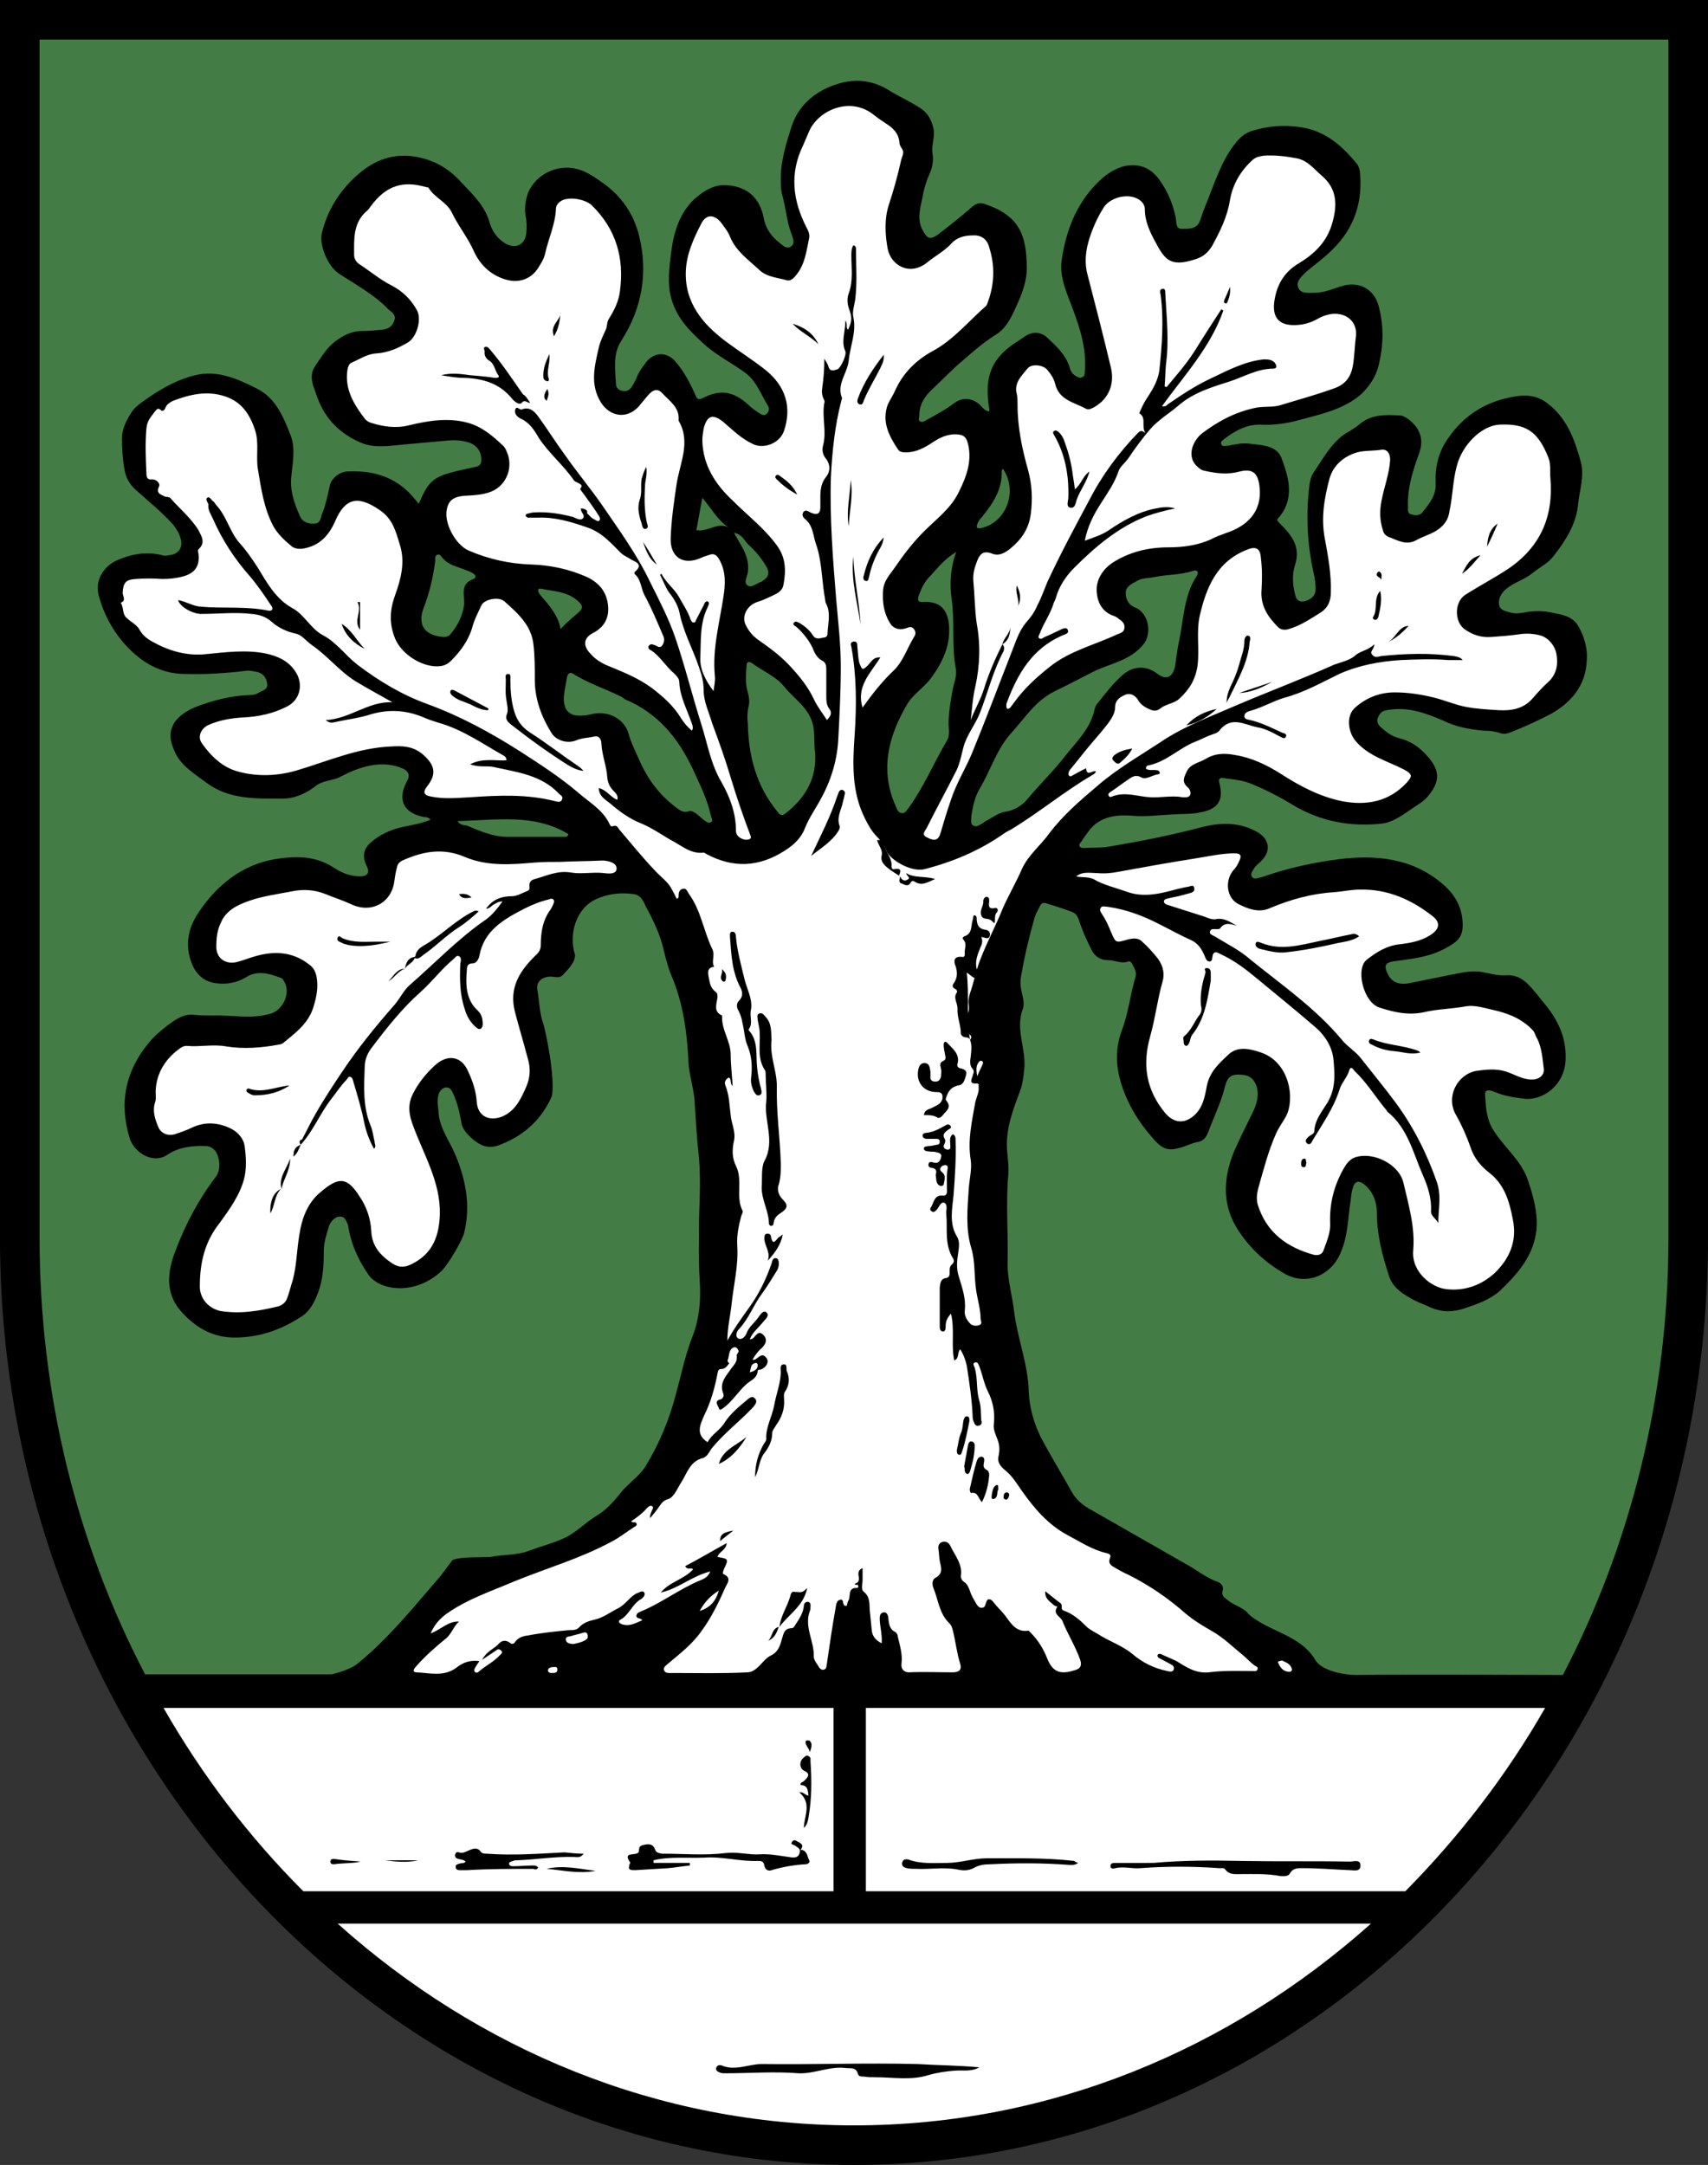 <?xml version="1.0" encoding="utf-8"?>
<!-- Generator: Adobe Illustrator 22.1.0, SVG Export Plug-In . SVG Version: 6.00 Build 0)  -->
<svg version="1.1" id="Layer_1" xmlns="http://www.w3.org/2000/svg" xmlns:xlink="http://www.w3.org/1999/xlink" x="0px" y="0px"
	 viewBox="0 0 259 328.3" style="enable-background:new 0 0 259 328.3;" xml:space="preserve">
<rect x="0" y="0" width="259" height="328.3" fill="#333333" stroke="none"/>
<style type="text/css">
	.st0{fill:#FFFFFF;}
	.st1{fill:#447C45;}
</style>
<path d="M0,0v187.7c0,77.5,58.1,140.6,129.5,140.6c71.4,0,129.5-63.1,129.5-140.6V0H0z"/>
<g>
	<g>
		<path class="st0" d="M207.9,291.7h-81.5H51.2c21.3,19.1,48.6,30.6,78.3,30.6S186.5,310.8,207.9,291.7z"/>
		<path class="st0" d="M131.3,259v27.8h81.8c8.1-8.2,15.3-17.5,21.2-27.8H131.3z"/>
		<path class="st0" d="M126.3,259H24.8c5.9,10.3,13,19.6,21.2,27.8h80.4V259z"/>
	</g>
	<g>
		<path class="st0" d="M147.1,157.7c0.3,0.8,0.2,1.6,0.1,2.5c-0.1,0.7-0.2,1.4,0.3,1.9c0.3,0.4,0.1,0.6,0,1
			c-0.1,0.5-0.7,1.3,0.6,1.2c0.4,0,0.3,0.3,0.3,0.5c0.1,0.8-0.3,1.5-0.5,2.3c-0.5,2.9-1.2,5.8-0.7,8.8c0.2,1.4-0.2,2.9-0.3,4.4
			c-0.2,3-0.5,6.1,0.4,9c0.6,2.1,0.4,4.1,0.7,6.2c0.2,1.5,0.7,3,0.7,4.5c0,0.3,0.3,0.7-0.1,0.9c-0.4,0.2-1,0.2-1.4-0.1
			c-0.6-0.6-1-1.3-0.9-2.1c0.2-1.8-0.4-3.4-0.9-5.1c-0.4-1.2-0.3-2.4-0.1-3.6c0.1-0.8,0.3-1.7-0.2-2.5c-1.2-2-0.7-4.2-0.5-6.3
			c0.2-2.7,0.4-5.5,0.3-8.3c0-0.3,0-0.7-0.4-0.9c-0.6,0.4-0.4,1.1-0.4,1.6c0,0.3,0.1,0.6-0.2,0.7c-0.2,0.1-0.4,0-0.6-0.1
			c-0.3-0.2-0.2-0.5-0.1-0.7c0.1-0.2,0.2-0.5,0.1-0.7c-0.5-0.8,0-1.1,0.5-1.5c0.2-0.1,0.6-0.3,0.3-0.6c-0.2-0.3-0.5-0.2-0.8,0
			c-0.9,0.5-1.8,1-2.9,1.1c-0.2,0-0.5,0.1-0.5,0.4c0,0.3,0.2,0.4,0.5,0.5c0.5,0,1,0,1.6,0c0.3,0,0.5,0.1,0.5,0.4
			c0,0.4-0.2,0.5-0.5,0.5c-0.4,0.1-0.9,0.2-1.3,0.2c-0.3,0.1-0.6,0-0.6,0.4c0,0.3,0.4,0.4,0.7,0.4c0.4,0.1,0.7,0,1.1,0.1
			c0.4,0.1,1,0.2,0.8,0.8c-0.1,0.5-0.4,1-1.1,0.8c-0.3-0.1-0.7-0.2-0.8,0.2c-0.1,0.4,0.2,0.6,0.5,0.6c0.6,0.1,0.8,0.4,0.6,1
			c0,0.1,0,0.2,0,0.2c0.1,0.5,0,1.2,0.6,1.5c0.2,0.1,0.6,0,0.6-0.2c0.1-0.6,0.4-1.3-0.2-1.8c-0.5-0.4-0.4-0.7,0-1
			c0.4-0.2,0.9-0.2,0.8,0.4c-0.2,1.1-0.1,2.2-0.1,3.4c0,0.4-0.1,0.8-0.7,0.7c-1.3-0.1-1.3,1.2-1.8,1.9c-0.1,0.2,0,0.4,0.2,0.5
			c0.3,0.2,0.5,0,0.7-0.2c0.4-0.4,0.6-1.3,1.2-1.1c0.6,0.3,0.2,1.2,0.3,1.8c0.2,2.2-0.3,4.5,1,6.6c0.2,0.3,0.2,0.6-0.1,0.9
			c-0.4,0.3-0.4,0.7-0.4,1.2c0,0.4,0,0.8-0.5,0.9c-0.9,0.1-0.9,0.8-1,1.4c0,1.9,0,3.8,0,5.8c0,0.4,0,0.8,0.4,0.9
			c0.5,0.1,0.5-0.5,0.5-0.8c0-0.7,0.2-1.2,0.8-1.9c0.6,2.4,0,4.8,0.5,7.1c0.8-0.3,0.4-1.1,0.9-1.7c0.5,0.8,0.8,1.6,1,2.5
			c0.4,2.6,0.8,5.2,0.9,7.9c0,0.2,0.1,0.5,0.2,0.7c0.1,0.3,0.3,0.6,0.7,0.5c0.5-0.1,0.5-0.5,0.4-0.8c-0.1-1,0-2-0.3-3
			c-0.5-1.6-0.2-3.3-0.7-5c-0.1-0.3-0.4-0.7,0.1-0.8c0.4-0.1,0.5,0.4,0.6,0.6c0.5,1.3,0.7,2.6,1.3,3.8c0.8,1.6,1.1,3.2,0.9,5
			c-0.1,0.8,0.3,1.6,0.6,2.4c0.3,0.8,0.3,1.6,0.1,2.5c-0.2,1.1,0.6,1.7,1.3,2.3c0.9,0.8,1.5,1.8,2.2,2.8c1.9,2.7,4,5.2,7,6.8
			c1.9,1,3.7,2.2,5.8,2.7c0.4,0.1,0.9,0.2,0.6,0.8c-0.3,0.8,0.2,1.1,0.7,1.4c0.7,0.4,1.4,0.8,2.1,1.1c3.2,1.6,6.1,3.6,8.7,5.9
			c1.2,1,2.5,1.8,3.9,2.6c1.8,1,3.3,2.5,4.9,3.8c0.6,0.5,1.1,1.1,1.7,1.5c0.2,0.1,0.5,0.2,0.4,0.5c-0.1,0.4-0.4,0.3-0.7,0.3
			c-2.2,0-4.5-0.1-6.7,0.2c-2,0.2-3.4-0.8-4.9-1.7c-0.8-0.4-1.6-0.7-2.4-1.1c-0.1,0-0.4,0-0.4,0.1c-0.2,0.2,0,0.4,0.1,0.5
			c0.6,0.3,1.1,0.6,1.7,0.9c0.3,0.2,0.7,0.3,0.6,0.8c-0.1,0.5-0.6,0.4-1,0.3c-2-0.4-3.8-1.3-5.3-2.6c-1.6-1.3-3.5-1.9-5.2-3
			c-0.5-0.3-1.1-0.6-1.6-1c-1.1-1.1-2.2-2.1-3.7-2.6c-0.4-0.2,0-0.8-0.4-1.1c-0.7-0.5-1.4-1.1-2.3-1.8c-0.1,1.2,0.8,1.6,1.3,2.1
			c0.2,0.2,0.7,0.2,0.5,0.3c-0.7,1.1,0.5,1.4,0.8,2.1c0.8,2,2,3.9,2.7,5.9c0.3,0.9,0,1.4-0.9,1.6c-2.2,0.7-3.3,0.2-4.1-1.8
			c-0.6-1.5-1.4-2.8-2.5-3.9c-0.1-0.1-0.3-0.4-0.5-0.3c-1.7,0.2-2.5-1.1-3.3-2.2c-0.6-0.8-1.3-1.4-1.9-2.2c-0.4-0.5-0.9-0.6-1.1,0.2
			c-0.1,0.3-0.1,0.6-0.5,0.7c-0.4,0.1-0.7-0.2-0.9-0.5c-0.4-0.7-0.8-1.3-1-2c-0.2-0.5-0.4-1.1-0.9-1.4c-0.3-0.2-0.5-0.5-0.5-0.9
			c0.3-1.8-0.9-3.1-1.6-4.6c-0.2-0.4-0.6-0.7-1.1-0.6c-0.5,0.1-0.8,0.5-0.7,1.1c0.1,0.6,0.1,1.2,0.2,1.8c0.2,1,0.6,1.9-0.7,2.6
			c-0.4,0.2-0.5,0.9-0.3,1.4c0.8,1.9,0.9,4,2.5,5.5c0.3,0.3,0.4,0.7,0.5,1.1c0.4,1.6,0.6,3.4,1.1,5c0.3,0.9-0.2,1.3-1.1,1.3
			c-2.2,0-4.5-0.1-6.7,0c-0.7,0-1.2-0.5-1.1-1.3c0.2-1.5-0.3-2.9-0.6-4.3c0-0.2-0.2-0.4-0.3-0.5c-0.9-0.4-1-1.2-1.1-2.1
			c0-0.4-0.2-0.9-0.6-0.9c-0.6,0-0.7,0.5-0.7,0.9c0,1.2,0.4,2.4,0.3,3.8c-0.8-0.4-1.4-1-1.5-1.9c-0.1-1-0.2-2-0.3-3
			c-0.1-1,0.1-2.1-0.9-2.9c-0.5-0.4-0.2-1.2-0.2-1.8c0-0.6,0-1.2,0-1.8c-0.6,0.2-0.7,0.7-0.6,1.2c0.1,0.4,0.1,0.9-0.4,1.1
			c-0.1,0-0.3,0.1-0.1,0.2c0.1,0.1,0.2,0,0.3,0c0.2,0.1,0.2,0.5,0,0.5c-1.6-0.1-0.9,1.4-1.4,2c-0.1,0.2-0.1,0.4-0.2,0.7
			c-0.1,0-0.2,0-0.3,0c-0.4-0.2-0.1-1.1-0.7-0.9c-0.6,0.1-0.6,0.8-0.7,1.3c-0.5,2.8-0.9,5.5-1.3,8.3c-0.1,0.4,0,0.9-0.5,1
			c-0.4,0.1-0.7-0.3-0.9-0.7c-0.3-0.4-0.6-0.9-0.6-1.3c0.1-2.3-1.5-4.5-0.6-6.9c0.1-0.2,0.1-0.4,0.1-0.6c0-0.3,0.1-0.7-0.4-0.8
			c-0.4,0-0.6,0.3-0.6,0.6c-0.1,1.1-0.7,2-1.3,2.9c-0.1,0.2-0.3,0.5-0.5,0.5c-1.3,0-1.3,1-1.6,1.9c-0.3,1-0.6,1.8-1.7,2.3
			c-0.8,0.4-1.4,1.4-2.2,2c-0.4,0.3-0.8,0.5-1.3,0.5c-3.8,0.2-7.5,0.1-11.3,0.1c-0.5,0-1.1,0.1-1.3-0.4c-0.2-0.5,0.4-0.8,0.7-1.1
			c1.8-1.5,3.7-3,5-4.9c1.4-1.9,2.5-4.1,3.5-6.4c0.3-0.7,1.2-1.6-0.2-2.2c-0.2-0.1,0-0.5,0.1-0.8c0.7-1.5,0.7-1.5-1-1.8
			c0.2-0.8,1.3-1,1.4-2.1c-2.2,1.2-4.2,2.4-6.3,3.5c0.4,0.7,0.9,0.1,1.2,0.5c-1.4,1.5-3.6,1.9-4.9,3.5c2.7-0.6,4.7-2.5,7.5-3.2
			c-0.3,0.8-0.9,1.1-1.4,1.3c-3.2,1.3-6,3.5-9.2,4.8c-0.3,0.1-0.6,0.3-0.6,0.7c0.1,0.4,0.6,0.2,0.9,0.6c-1,0.4-1.9,1-3.1,0.6
			c-0.5-0.2-0.6-0.5-0.2-0.7c1.3-0.7,1.8-2.4,3.1-3.1c0.3-0.2,0.7-0.6,0.5-1c-0.3-0.4-0.7,0-1.1,0.1c-1.1,0.5-1.7,1.7-2.9,2.3
			c-1.2,0.6-2.2,1.4-3.5,1.7c-0.9,0.2-1.8,0.5-2.4,1.2c-0.4,0.4-0.9,0.4-1.5,0.4c-2.1,0.2-4.1,0.4-6.2,0.8c-0.8,0.1-1.5,0.3-2,1
			c-0.2,0.3-0.5,0.4-0.8,0.1c-0.7-0.5-1.3-0.3-1.8,0.3c-0.7,0.7-1.7,1-2.4,2.3c0.9-0.6,1.5-1,2.1-1.4c0.2-0.2,0.5-0.3,0.8,0
			c0.3,0.3,0,0.5-0.2,0.7c-0.9,1-2.2,1.6-3.2,2.5c-0.2,0.2-0.5,0.2-0.6,0c-0.2-0.2,0-0.5,0.1-0.7c0.2-0.3,0.3-0.5,0.6-0.9
			c-1.4-0.2-2.5,0.2-3.5,1c-1.9,1.4-4,0.8-6,0.7c-0.8,0-0.4-0.6-0.1-0.9c1.4-1.6,3-3,4.6-4.3c0.8-0.7,1.1-1.8,1.9-2.5
			c-1.6-0.1-2.7,1.2-4.3,1.8c0.6-1.4,1.4-2.2,2.3-2.9c3.2-2.3,6.9-3.5,10.4-5c4.9-2,10.1-3.5,14.7-6c1.2-0.6,2.3-1.5,3.4-2.2
			c0.2-0.1,0.6-0.3,0.4-0.6c-0.1-0.3-0.5,0-0.8-0.3c0.9-0.6,1.7-1.2,2.4-2c0.2-0.2,0.5-0.5,0.8-0.3c0.3,0.2,0,0.5-0.1,0.8
			c-0.1,0.3-0.3,0.6-0.2,1c0.5-0.6,1-1.2,1.4-1.8c0.4-0.6,0.7-0.9,1.4-1.1c0.9-0.4,1.3-1.6,1.9-2.5c0.9-1.4,1.3-3.2,3.3-3.7
			c0.6-0.2,0.9-0.8,1.2-1.3c1.8-2.3,4.2-4.1,6.2-6.2c0.2-0.2,0.3-0.3,0.5-0.6c0.2-0.3,0.3-0.7-0.1-1c-0.3-0.3-0.6-0.1-0.9,0.1
			c-1.3,1.1-2.7,2.2-3.6,3.6c-0.7,1.2-2,1.8-2.6,3c-1.9-1.2-1.1-2.7-0.5-4.1c1-2,1.6-4.2,2-6.3c0.1-0.4,0.1-0.7,0.6-0.7
			c0.6,0,0.9-0.5,1.2-0.9c0.3-0.4,0.5-0.9,1.1-1.2c0.2,0.9-0.4,1.5-0.8,2c-0.8,1.2-1.9,2.2-1.2,3.9c0.1,0.3-0.1,0.7-0.4,0.8
			c-1.1,0.2-0.4,1-0.3,1.3c0.1,0.5,0.4,0.2,0.7,0c1.4-1,2.3-2.6,3.6-3.7c0.6-0.5,1.5-0.8,1.6-1.9c0-0.2,0.2-0.2,0.4-0.2
			c0.9-0.3,1.4-1.2,0.9-1.8c-0.6-0.8-1.1-0.1-1.6,0.2c-0.1,0.1-0.2,0.1-0.5,0.1c0.4-0.7,0.8-1.2,1.2-1.6c0.3-0.2,0.5-0.5,0.7-0.8
			c0.3-0.6,0.1-1.1-0.4-1.5c-0.5-0.4-0.8,0-1.1,0.3c-0.2,0.2-0.3,0.5-0.8,0.5c0.4-1.1,1.3-1.7,1.9-2.5c0.4-0.5,1.2-1.1,0.6-1.6
			c-0.5-0.4-1,0.5-1.3,0.9c-0.6,0.8-1.4,1.4-1.7,2.3c-0.2,0.5-0.7,1-1.2,0.8c-0.6-0.3-0.3-1.1,0.1-1.5c1.5-1.6,2.2-3.7,3.5-5.4
			c0.8-1.1,1.5-2.3,2.2-3.4c0.2-0.3,0.3-0.7,0.3-1c0-0.3,0-0.8-0.4-0.9c-0.5-0.1-0.6,0.4-0.7,0.8c-0.8,2.3-1.8,4.4-3.2,6.4
			c-1.2,1.7-2.4,3.3-3.5,5.3c0-1.9,0.4-3.5,0.6-5.2c0.3-3.1,1.1-6.1,0.9-9.2c-0.1-1.5,0.2-3,0.6-4.5c0.1-0.3,0.3-0.6,0.2-0.8
			c-1.1-2.1,0.1-4.6-1-6.8c-0.6-1.2-0.6-2.5-0.3-3.8c0.3-1.4-0.4-2.6-0.5-3.9c-0.2-1.5-0.2-3-0.8-4.5c-0.2-0.5,0-0.9,0.5-1.2
			c0.5,0.2,0.1,0.8,0.6,1.3c-0.1-1.7-0.3-3.3-0.3-4.8c0-2-1.4-3.7-1.3-5.8c0,0,0-0.1,0-0.1c-1.4-0.6-0.8-1.8-0.7-2.8
			c0-0.3,0-0.6-0.3-0.8c-0.9-0.7-0.9-1.6-1.1-2.6c-0.1-0.8,0.2-1.1,0.9-1.2c0,0.1,0,0.2,0.1,0.3c-0.1-0.1-0.1-0.2-0.1-0.3
			c-0.5-0.8,0.2-1.7-0.3-2.7c-1.3-2.7-1.7-5.8-3.5-8.3c-0.3-0.4-0.4-1-1-0.8c-0.5,0.1-0.6,0.6-0.6,1.1c0,0.2,0,0.3-0.3,0.4
			c-0.2-0.5-0.5-1-0.7-1.4c-0.6-1.2-1.7-1.9-2.6-2.9c-1.9-2-3.6-4.1-5.3-6.1c-0.3-0.3-0.4-0.9-1.1-0.6c-0.3,0.1-0.4-0.2-0.5-0.4
			c-1-2.1-3-3.2-4.6-4.6c-2.8-2.4-5.9-4.4-9-6.4c-4.4-2.8-9-5.3-13.9-7.1c-3.9-1.4-7.4-3.5-10.7-6c-1.8-1.4-3.1-3.3-5.1-4.4
			c-2-1-2.9-3.2-4.8-4.2c-2.5-1.4-3.8-3.8-5.2-6.1c-0.9-1.4-1.8-2.7-2.9-3.9c-1.4-1.7-1.9-4-3.4-5.6c-0.2-0.2-0.3-0.5-0.5-0.6
			c-0.3-0.2-0.5-0.8-0.9-0.5c-0.3,0.3,0.2,0.8,0.2,1c-0.1,0.9,0.4,1.5,0.7,2.2c1.4,3.2,3.3,6.1,5.6,8.7c1.2,1.4,2.2,2.9,3.2,4.4
			c0.4,0.5,0.2,0.9-0.4,0.8c-3.4-0.7-6.9-0.3-10.3-0.6c-1.2-0.1-2.2-0.8-3.4-1c0.3,1,2,2,3.4,2.1c2.6,0,5.2-0.3,7.8,0
			c1.1,0.1,2.1,0.4,3,1.2c1,0.9,2.3,1.5,3.7,1.8c0.9,0.2,1.6,1.2,2.5,1.8c2.3,1.6,4.1,3.9,6.5,5.4c1.8,1.1,3.7,2.1,5.6,3.2
			c-3.6-0.2-6.4,2.5-10.1,2.7c0.6,0.5,1,0.4,1.4,0.3c1.8-0.4,3.7-0.6,5.5-1.2c2.8-0.8,5.5-0.6,8.2,0.6c0.7,0.3,1.4,0.5,2,0.7
			c3.6,1,6.7,3.2,9.9,5c0.2,0.1,0.4,0.3,0.4,0.7c-1.7,0.1-3.6-0.4-5.5,0.6c1.3,0.5,2.5,0.2,3.5,0.4c3.6,0.8,7.3,1.2,10,4.1
			c0.2,0.2,0.7,0.4,0.4,0.9c-0.2,0.4-0.6,0.3-1,0.2c-4.3-1.1-8.6-0.9-12.9-0.6c-2,0.1-3.9,0.3-5.9-0.1c-1.2-0.2-1.3-0.7-0.6-1.6
			c1.5-1.9,1.1-3.3-0.8-4.9c-1.5-1.2-3.1-1.2-4.7-1.1c-5,0.2-9.5,2.2-14.2,3.6c-3,0.9-6.1,1-9,0.2c-2.3-0.6-4.1-2.3-5.5-4.3
			c-0.7-1-0.1-2.3,1.1-2.8c1.6-0.7,3.4-1,5.1-1.1c2.4-0.1,4.7-0.6,6.8-1.7c1.9-1,2.4-3.3,1.3-5.1c-1.1-1.8-2.8-2.5-4.6-2.9
			c-3-0.6-6-0.2-9.1,0.1c-2.9,0.3-5.6-0.5-8.1-1.9c-0.9-0.5-1.5-1-2-1.9c-0.4-0.7-1.3-1.1-1.9-1.7c-0.7-0.6-0.4-1.6-0.9-2.3
			c0.9-0.3,0.3-1,0.3-1.5c0.1-1.5,0.4-2,2-2.1c1.3-0.1,2.6-0.1,4,0c1.1,0,2.1-0.1,3.2-0.4c1.8-0.5,2.5-1.6,2.3-3.4
			c0-0.2-0.2-0.5,0-0.7c1.1-1,0.5-1.9,0-2.9c-1.1-1.8-2.8-3.2-4.2-4.8c-0.2-0.3-0.6-0.2-0.9-0.3c-0.5-0.3-1.4-0.4-0.9-1.5
			c0.3-0.5-0.5-1.2-1.1-1.1c-0.8,0.1-0.8-0.6-0.8-1c-0.1-2.2-0.2-4.4,0-6.7c0.1-1.2,0.7-1.8,1.3-2.6c0.2-0.2,0.4-0.7,0.9-0.2
			c0.3,0.3,0.6-0.1,0.7-0.4c0.2-0.5,0.7-0.8,1.1-1c2.6-1,5.2-1.6,7.9-0.7c2.5,0.8,3.8,2.7,4.6,5.2c0.6,1.9,0.1,3.9,0.4,5.8
			c0.5,3,0.9,5.9,2.3,8.6c0.7,1.3,1.8,2.3,2.9,3.2c0.6,0.4,1.4,0.4,2.1,0.2c2.2-0.5,3.5-2,4.4-4c1.5-3.6,3.5-4,6.7-1.8
			c2,1.3,2.5,3.2,3.1,5.2c0.9,2.7,0.2,5.3-0.7,7.8c-0.8,2.2-0.9,4.3,0,6.5c1,2.5,4.4,4.6,7,4.2c0.6-0.1,1.1-0.4,1.5-0.8
			c1.4-1.4,2.6-3,3.2-5c0.3-1.2,0.9-2.3,1.4-3.4c0.4-0.9,2.6-1.4,3.5-0.6c2,1.8,4.1,3.6,4.4,6.6c0.2,1.7,0.2,3.5,0.2,5.3
			c0,2.9,1,5.6,2.5,8c0.7,1.2,2.4,1.7,3.7,1.2c0.9-0.4,1.9-0.4,2.8-0.6c0.7-0.2,1.1,0.4,1.1,1.1c0.1,1.8,0.8,3.4,0.9,5.2
			c0.1,0.8,0.4,1.4,1,2c0.3,0.3,0.7,0.7,0.5,1.3c-1-0.4-1.6-1.5-2.8-1.8c0,1.3,1.1,1.8,1.8,2.4c1.4,1.2,2.9,2.3,4.7,3
			c1.7,0.7,3.3,1.9,5,2.8c1.4,0.8,2.6,1.8,4.4,1.6c0.1,0,0.3,0.1,0.4,0.2c4.1,2.2,8,2,11.9-0.5c1.4-0.9,2.5-1.9,3.1-3.5
			c0.6-1.5,1.6-2.9,2.4-4.4c1.5-2.7,2.4-5.7,2.6-8.7c0.2-3.7,0.4-7.5,0.4-11.3c0-3.4-0.4-6.8-0.7-10.2c-0.5-6.2-1-12.4-0.8-18.6
			c0.2-3.9,0.6-7.8,1.6-11.6c0-0.1,0.1-0.3,0.1-0.3c-0.9-2.1,0.8-3.8,1-5.7c0.2-2.2,1.2-4.3,0.7-6.6c-0.2-0.9,0.2-1.9,0.3-2.8
			c0.3-2.5,0.1-5,0.1-7.5c0-0.2,0-0.5-0.4-0.6c-0.3,0.5-0.3,1-0.3,1.6c0,1.9,0.3,3.8-0.4,5.7c-0.3,0.8-0.2,1.7,0.1,2.5
			c0.4,1.1,0.4,1.8-0.2,3c-0.4-0.3,0-0.8-0.4-1.4c0,1.7-0.7,3.2,0,4.7c0.2,0.5-0.7,2.5-1.2,2.7c-0.6,0.2-1.2,0.4-1.4-0.5
			c-0.1-0.3-0.3-0.6-0.6-1.1c0,1.6-0.1,2.9-0.3,4.3c-0.1,0.6-0.1,1.2,0.2,1.8c0.1,0.2,0.2,0.4,0.1,0.6c-0.4,2.2,0.4,4.3-0.2,6.5
			c-0.2,0.7,0,1.4,0.4,1.9c0.8,1,0.7,2.1,0,2.9c-0.9,1.2-0.8,2.5-0.8,3.8c0,0.2,0,0.5,0,0.7c0,0.8-0.3,1.3-1.3,0.9
			c-0.4-0.1-0.9-0.7-1.3-0.1c-0.3,0.5,0.1,0.9,0.5,1.2c1,1,1,2.3,1.4,3.5c0.9,2.5,0.9,5.2,1.3,7.8c0.1,0.4,0.1,0.8,0.2,1.2
			c0.8,1.4,0.4,2.9,0.3,4.4c0,0.4,0,0.9-0.7,0.9c-0.5,0.1-1.1,0.3-1.5-0.3c-0.5-0.8-1.2-1.4-2-1.9c-0.3-0.1-0.6-0.4-0.9-0.1
			c-0.3,0.4,0.2,0.5,0.4,0.7c1,0.9,1.8,1.9,2.4,3.1c0.3,0.8,0.7,1.6,1.5,2c0.6,0.3,0.6,0.9,0.6,1.5c0,1.3,0,2.6,0,3.8
			c0,0.6,0,1.4,0.4,1.9c0.6,0.8,0.2,1.2-0.3,1.8c-0.7-1.1-1.5-2.1-2-3.2c-0.9-1.9-2.2-3.5-3.7-5.1c-1.5-1.6-3.2-2.8-4.9-4
			c-0.8-0.6-1.4-1.4-1.8-2.3c-0.5-1.2,0.3-2.8,1.8-3.3c1-0.3,2-0.8,3-1.3c0.5-0.3,0.9-0.7,1-1.3c0.4-2.1,0.4-4.1-1-6
			c-1.9-2.6-4.4-4.5-6.6-6.7c-2.7-2.5-4.6-5.4-4.7-9.2c0-0.6,0.1-1.2,0.2-1.8c0.5-2,1.4-2.3,3-1c1.4,1.2,2.7,2.5,4.4,3.3
			c1.7,0.9,4.2-0.1,4.8-2c1.2-3.6,0.2-6.7-2.7-9.1c-2-1.6-4.1-2.9-6.1-4.4c-3.5-2.6-6.3-5.9-6.1-10.7c0.1-2.6,1.2-5,2.4-7.3
			c0.7-1.3,1.9-1.3,2.9-0.1c0.5,0.7,1.1,1.4,1.4,2.2c0.9,2.2,2.8,3.5,4.4,5c1.1,1.1,2.8,1.2,4.2,1.6c0.7,0.2,1.2-0.5,1.6-1
			c1.2-1.6,1.4-3.5,1.8-5.4c0.1-0.5-0.1-1.1-0.4-1.6c-2.1-4.1-2.6-8.2-0.5-12.5c0.3-0.7,0.6-1.4,0.9-2.1c1.4-3.2,6.3-5.4,9.9-2.4
			c0.5,0.4,1.1,0.8,1.7,1.2c1.1,0.7,2,1.5,2.1,3c0,0.4,0.4,0.8,0.5,1.1c0.2,0.5-0.2,1.1-0.3,1.7c-0.5,2.2-1.1,4.4-1.8,6.5
			c-0.7,2.1-0.6,4.5-0.2,6.7c0.5,2.6,3.4,4.2,6,2.1c1.2-1,2.6-1.7,3.7-2.9c0.8-0.9,2-1.2,3.2-1.2c1.3-0.1,2.2,0.6,2.5,1.8
			c0.9,2.8,0.8,5.6-0.2,8.3c-0.1,0.3-0.2,0.6-0.4,0.7c-2.6,2.3-4.8,5-7.9,6.7c-2.6,1.4-4.6,3.4-5.8,6.1c-0.3,0.7-0.8,1.4-1.1,2.1
			c-0.9,2.6,0.2,4.7,1.6,6.8c0.3,0.4,0.8,0.4,1.2,0.4c1.5,0,2.8-0.7,4-1.5c1.2-0.8,2.5-1.4,4-1.2c0.8,0.1,1.1,0.5,1.3,1.1
			c0.8,2.7-0.1,5.2-1.3,7.6c-1.2,2.5-3.4,4.1-5.3,6c-1.6,1.6-3,3.4-4.3,5.3c-0.8,1.2-1.8,2.1-1.9,3.7c-0.1,1.7,0.1,3.3,1,4.8
			c0.5,0.9,1.4,1.2,2.4,0.9c0.4-0.1,0.8-0.4,1.2,0c0.4,0.4,0.4,0.9,0.1,1.3c-1,1.6-1.6,3.6-3,5c-1.8,1.7-3.3,3.6-4.8,5.7
			c-1-3.2,1.2-5.2,2.7-7.6c-1.1-0.1-1.4,0.7-1.9,1.2c-0.8,0.8-0.9,0.7-1.3-0.4c-0.2-0.8-0.2-1.7-0.3-2.5c0-0.3,0-0.8-0.6-0.7
			c-0.5,0.1-0.4,0.5-0.3,0.8c0.8,4.4,0.8,8.9,0.5,13.3c-0.3,4.3-0.5,8.7,1.6,12.8c0.5,1,1,1.9,1.8,2.7c0.6,0.6,1,1.3,1.4,2.1
			c0.7,1.6,4,3.3,5.8,2.8c4.3-1.1,8.3-2.8,11.9-5.3c0.4-0.3,0.8-0.5,1.2-0.7c4.3-2.6,8.1-5.8,12.4-8.3c0.2-0.1,0.4-0.3,0.5-0.5
			c-0.5-0.3-1.4,0.9-1.5-0.5c-0.6,0.3-1.2,0.6-1.9,1c-0.2,0.1-0.5,0.4-0.7,0.1c-0.2-0.2,0-0.6,0.1-0.8c1-1.2,2-2.5,3-3.7
			c1-1.2,2-2.3,2.9-3.5c0.5-0.7,1-1.5,1-2.4c0-1.1,0.9-1.6,1.7-1.9c0.7-0.2,1.4,0.2,1.8,0.9c0.4,0.7,1.1,1.1,1.8,1.4
			c0.5,0.2,1,0.3,1.6-0.2c0.9-0.7,2.1-0.7,2.9-1.5c1.5-1.4,2.4-2.9,2.7-5c0.3-2.5-0.2-5,0.3-7.4c1-4.4,2.6-8.3,7.1-10.1
			c1.4-0.6,2.1-0.3,2.2,1.2c0.2,1.6,0.2,3.2,0.1,4.8c-0.2,2.4,0.9,4.1,2.5,5.7c0.4,0.4,1,0.5,1.6,0.3c1.8-0.5,3.4-1.6,5-2.6
			c1-0.7,1.4-1.7,1.4-2.9c0.1-2.8-0.4-5.5-0.9-8.2c-0.6-3.1-0.1-6.1,0.7-9.1c0.6-2.1,2.2-3.4,4.2-4c1.1-0.3,2.5-0.2,3.7-0.4
			c0.8-0.1,1.3,0.5,1.3,1.5c-0.1,2.1-0.9,4.1-1.3,6.2c-0.3,1.5-0.3,3,0.2,4.5c0.1,0.5,0.4,0.8,0.8,1c1.4,0.5,2.7,1.4,4.3,0.5
			c0.9-0.5,1.9-0.8,2.8-1.3c1.2-0.7,2-1.6,2.2-3.1c0.5-2.3,0.5-4.6,1.1-6.8c0.8-3.2,3.7-6.1,6.4-6.3c4.1-0.2,5.9,1,7.5,5
			c0.4,1,0.2,2.1,0.3,3.1c0.5,5.8-1.5,10.4-6.3,13.7c-2.1,1.4-4.4,2.6-6.6,4c-1.7,1.1-1.7,4.2,0,5.3c1.2,0.8,2.4,1.2,3.9,1.1
			c1.4-0.1,2.8-0.2,4.2-0.4c1.2-0.2,2.4-0.1,3.4,0.2c1.2,0.4,2.1,1.6,2.3,2.7c0.3,1.5,0.1,3.1-1.2,4.3c-0.8,0.7-1.6,1.6-2.3,2.4
			c-1.4,1.7-3.3,2-5.2,1.9c-1.7-0.1-3.4-0.2-5-0.5c-1.6-0.3-3.2-1-4.8-1.4c-2-0.5-4-0.8-6-0.8c-2.3,0-4.3,0.8-6,2.3
			c-1.4,1.2-1.1,3.6,0,5c2,2.4,4.9,3.1,7.4,4.4c1.3,0.7,1.3,1,0.4,2c-2.7,2.9-6.1,3.5-9.8,2.8c-3.4-0.7-6.4-2.3-9.2-4.1
			c-2.2-1.4-4.5-2.5-7-2.9c-1.6-0.3-3-0.3-4.5,0.6c-1,0.6-2.2,0.7-2.8,1.8c-0.4,0.9-0.9,1.6,0.1,2.5c0.3,0.2,0.5,0.7,0.4,1.1
			c-0.2,0.5-0.7,0.4-1.2,0.4c-1.6-0.3-3.3,0.1-4.9,0c-1.9-0.1-3.8-0.9-5.8-0.1c-0.2,0.1-0.4,0.1-0.5-0.2c-0.1-0.2,0.1-0.4,0.3-0.5
			c0.9-0.6,1.8-1.3,2.7-1.9c0.6-0.4,1.1-0.8,2-0.3c0.7,0.4,1.7-0.4,2.6-0.5c0.2,0,0.2-0.2,0.1-0.4c-0.1-0.1-0.2-0.2-0.4-0.2
			c-0.5-0.1-1.1,0.1-1.6-0.2c-0.1-0.3,0.1-0.4,0.2-0.5c2.8-0.5,4.7-2.6,7.2-3.6c0.8-0.3,1.5-0.7,2.3-1c0.5-0.2,1.1-0.3,1.4-0.7
			c1.8-2.3,3.8-0.9,5.8-0.5c1.2,0.2,2.3,0.8,3.4,1.4c0.3,0.1,0.7,0.5,0.9,0c0.2-0.4-0.3-0.5-0.6-0.6c-1.5-0.7-3.1-1.5-4.8-1.9
			c-0.4-0.1-0.9-0.1-0.9-0.6c0-0.5,0.5-0.7,0.9-0.8c1.8-0.5,3.5-1.5,5.2-2c3-0.8,5.6-2.3,8.3-3.6c2.9-1.3,6.1-1.9,9.3-2.1
			c2.4-0.1,4.8-0.2,7.2,0c0.7,0,1.3,0,2.2,0c-0.4-0.5-0.9-0.5-1.3-0.6c-3.7-0.5-7.4-0.4-11.1,0c-0.5,0.1-0.9,0.3-1.3-0.2
			c-0.5-0.5,0.3-0.8,0.3-1.6c-1,1-2.2,1-3,1.8c-0.9,0.7-2,0.9-3.1,1.3c-4.9,2.2-10,4.1-14.9,6.2c-3.9,1.7-8,3.2-11.5,5.6
			c-3.2,2.1-6.5,4-9.4,6.5c-2.6,2.2-5.3,4.5-7.4,7.3c-1.3,1.8-3.1,3.2-4.1,5.3c-0.9,2.1-2.1,4.1-3,6.2c-1,2.5-2.3,4.9-3.3,7.5
			c-0.7,1.7-1,3.5-1.6,5.2c-0.2,0.6-0.3,1.2-0.2,1.8c0.1,0.6,0,1.2-0.4,1.7c-0.4,0.6-0.6,1.4-0.6,2.2
			C147.5,156.9,147.4,157.3,147.1,157.7c-1-1.8-1.1-3.7-0.8-5.7c0.1-0.9-0.3-1.7-0.3-2.6c0-0.9-0.3-2.1,1.1-2.4
			c0.2-0.1,0.2-0.3,0.3-0.5c0.2-1.5,0.6-3,1-4.6c0.2-0.7-0.6-1-0.6-1.6c0,0.3,0.3,0.7,0.1,1.1c-0.7,0.9-0.7,1.9-0.8,2.9
			c-0.1,0.7-0.1,1.4-0.9,1.8c-0.3,0.1-0.4,0.4-0.3,0.7c0.5,1.4-0.3,2.8,0.1,4.2c0.6,1.7,0.1,3.5,0.6,5.2
			C146.6,156.7,147.1,157.1,147.1,157.7z"/>
		<g>
			<path class="st0" d="M45.6,173.6c1.9-2.1,2.9-4.7,4.6-6.9c0.8-1,1.4-2,2.3-2.9c0.2-0.2,0.3-0.6,0.6-0.5c0.4,0.1,0.4,0.5,0.5,0.8
				c0.6,2,1.2,4,1.6,6c0.3,1.5,0.8,2.8,1.5,4.1c0.4-0.3,0.1-0.7,0.1-1.1c-0.2-0.8-0.3-1.7-0.6-2.4c-1.2-2.9-1-5.9-0.9-8.8
				c0-1.2,0.4-2.2,1.2-3.2c2.2-2.9,4.5-5.8,7.2-8.2c1.8-1.6,3.2-3.5,5-5c0.3-0.2,0.5-0.7,0.9-0.5c0.4,0.2,0.3,0.7,0.2,1.1
				c-0.1,2.4-0.1,4.7,0.7,7c0.3,1.1,0.9,2,1.7,2.7c0.6,0.5,0.9,0.2,1-0.4c0-0.8-0.1-1.5-0.7-2.1c-1.9-1.7-1.9-4-1.7-6.3
				c0-0.5,0.2-0.9,0.8-0.9c0.7,0,1-0.7,1.1-1.2c0.7-3.8,3.7-5.5,6.8-7.1c1.2-0.6,2.4-1.1,3.7-1.4c0.2-0.1,0.5-0.2,0.7,0
				c0.2,0.2,0.1,0.5,0,0.7c-0.1,0.3-0.3,0.6-0.4,0.8c-1.2,1.6-1.5,3.5-1.5,5.4c0,0.6-0.2,1-0.6,1.4c-2.5,2.4-4.3,5-3.3,8.8
				c0.6,2.3,1.3,4.6,1.9,6.9c0.5,1.6,0.4,3-0.2,4.4c-0.8,1.8-1.6,3.6-3.6,4.5c-2,0.8-3.7,0-3.9-2.1c-0.1-1.7-0.6-3.2-1.3-4.7
				c-1-2.4-3.2-2.7-5.1-0.9c-1.4,1.3-2.5,2.7-3.3,4.3c-0.8,1.6-0.6,3.1,0,4.7c1.6,4.4,4.2,8.6,4.1,13.5c-0.1,3.2-1,5.9-4.1,7.5
				c-1.1,0.6-2,0.7-3.1,0c-1.8-1.2-3.1-2.6-3.2-4.9c-0.1-1.9-0.7-3.7-1.8-5.3c-1.9-3-3.2-2.9-5.8-0.7c-2,1.6-2.9,3.9-3.3,6.5
				c-0.4,2.3-0.4,4.6-1,6.9c-0.3,0.9-0.5,1.8-0.8,2.6c-0.2,0.7-0.7,1.2-1.4,1.4c-2.9,0.7-5.8,1.2-8.8,0.7c-1.8-0.4-3.1-1.9-3.1-3.7
				c0-3.5,0.7-6.7,2.9-9.5c1.6-2.2,3.3-4.5,3.9-7.2c0.3-1.5,0.2-3.1,0-4.6c-0.2-1.3-1.2-2.3-2.4-2.8c-1.8-0.8-3.7-0.9-5.6,0
				c-0.8,0.4-1.7,0.7-2.6,1c-1,0.3-2.1-0.1-2.5-1.1c-0.5-1.2-0.9-2.4-0.5-3.7c0.2-0.5,0.1-1.1,0.1-1.7c0.1-2.8,1.5-5,3.8-6.6
				c0.3-0.2,0.6-0.3,0.9-0.3c2,0.2,4.1-0.3,6.1,0.1c2.6,0.4,5.3,0.2,7.9-0.3c0.2,0,0.4-0.1,0.6-0.2c1.8-1.5,3.8-2.9,4.6-5.4
				c0.5-1.6,0.8-3.1,0.5-4.7c-0.2-0.9-0.5-1.4-1.2-1.9c-2.6-2-5.5-2-8.4-1.1c-0.7,0.2-1.4,0.5-2.2,0.7c-1.7,0.6-3.4-0.3-3.4-2.2
				c0-1.2,0.1-2.5,0.7-3.7c0.8-1.9,2.6-2.7,4.3-3.3c2-0.7,4.2-1,6.3-1.4c1.8-0.4,3.6-0.3,5.3,0.4c1.2,0.5,2.5,0.9,3.8,1.5
				c3.1,1.5,6.2-0.2,6.6-3.5c0.1-0.7,0.2-1.4,0.4-2.1c0.1-0.5,0.4-0.8,0.8-1c3.1-1.4,6.2-2,9.6-0.5c3.4,1.4,7,1.1,10.5,0.8
				c1.3-0.1,2.5-0.1,3.8-0.1c2.1-0.1,4.2-0.1,6.3-0.2c0.1,0,0.2,0,0.4,0c0.9,0.1,1.9,0.4,1.9,1.2c0,0.9-1.2,0.8-1.9,0.7
				c-1.7-0.2-3.5,0.2-5.1-0.1c-2-0.3-3.6,0.5-5.4,1c-0.4,0.1-0.7,0.3-0.8,0.7c-0.1,0.4,0.2,0.9-0.3,1.1c-0.8,0.3-1.6,0.8-2.3,0.8
				c-1.7,0-3,0.5-4,1.9c0.5,0,0.8-0.4,1.1-0.6c0.4-0.2,0.7-0.5,1.4-0.5c-0.8,1.1-1.6,2.1-2.6,2.8c-4.2,2.9-7.7,6.6-11.5,9.9
				c-0.9,0.8-1.5,2.1-2.3,3c-2.8,3.2-5.5,6.5-7.9,10.1c-1.4,2.1-2.8,4.2-4.1,6.5c-0.7,1.2-1.3,2.5-2,3.8
				C45.3,172.9,45.4,173.3,45.6,173.6c-0.1,0.2-0.2,0.4-0.4,0.5C45.4,174,45.5,173.8,45.6,173.6z"/>
			<path class="st0" d="M88.1,77.1c-0.1,0.6,0.7,1,0.3,1.5c-0.4,0.4-1,0-1.5-0.2c-1.9-0.5-3.8-0.8-5.8-0.7c-0.4,0-0.7,0.1-1.1,0.2
				c-0.2,0-0.3,0.2-0.3,0.3c0,0.1,0.2,0.2,0.3,0.3c0.5,0,1,0,1.6,0c2.5-0.1,4.9,0.6,7.2,1.4c2.3,0.7,3.7,2.3,5.3,3.9
				c0.5,0.5,1.1,0.7,1.7,1.1c0.6,0.3,1.7,0.7,0.6,1.7c-0.2,0.1-0.3,0.4-0.1,0.5c0.9,0.8,0.9,2.1,1.4,3.1c1.1,2,2,4.2,2.9,6.3
				c0.2,0.5,0.1,1-0.2,1.4c-0.4,0.5-0.8,0-1.2-0.1c-0.3-0.1-0.5-0.2-0.8,0.1c-0.2,0.3,0,0.6,0.3,0.7c1.4,0.9,2.2,2.4,3.5,3.5
				c0.4,0.4,0.8,0.8,0.8,1.3c0.1,2.3,1.2,4.2,1.9,6.3c0.1,0.3,0.3,0.7,0,1.1c-0.7-0.6-1.2-1.2-1.7-2c-1.1-1.8-2.7-3.2-4.4-4.5
				c-2.2-1.6-4.6-2.5-7-3.5c-0.8-0.4-1.6-0.9-2.2-1.6c-1.2-1.2-1.2-2.4,0.3-3.2c1.8-0.9,2.5-2.4,2.3-4.2c-0.2-2-1.3-3.4-3.2-4.3
				c-2.7-1.2-5.5-1.8-8.5-1.9c-3.2-0.1-6.4-0.8-9.4-2.1c-1.9-0.8-3.6-3.8-3.4-5.9c0.2-1.6,0.9-2.2,2.5-2.4c1.5-0.1,3-0.1,4.4-0.7
				c2.3-1,3.3-3.8,2.2-6.1c-0.1-0.3-0.3-0.6-0.5-0.8c-1.6-1.5-3.2-2.9-5.4-3.5c-3-0.8-6-0.3-8.9,0.4c-2,0.5-3.9,0.2-5.8-0.4
				c-0.3-0.1-0.6-0.3-0.8-0.5c-1.7-2.2-3.2-4.6-2.7-7.6c0.1-0.4,0.2-0.8,0.6-1c1.2-0.5,2.3-1.3,3.7-1.4c1.8-0.1,3.4-0.8,4.9-1.7
				c1.3-0.8,2.1-3.5,1.3-4.9c-0.9-1.6-2.1-2.8-3.8-3.7c-1.8-0.9-3.3-2.2-5-3.3c-0.4-0.3-0.7-0.8-0.7-1.3c0-2.3-0.2-4.8,1.8-6.6
				c0.3-0.2,0.5-0.5,0.7-0.8c2.3-3.1,4.8-4,8.5-2.9c0.1,0,0.3,0,0.3,0.1c0.9,1.5,2.7,2.1,3.5,3.7c1,2.1,2.5,3.9,3.4,6
				c0.9,1.9,2.4,3.4,4.5,4.1c2,0.7,3.9,0.2,5.1-1.5c0.5-0.8,1-1.5,1.2-2.5c0.5-2.2,1.5-4.3,1.6-6.6c0-0.6,0.4-1,0.9-1.3
				c1.2-0.6,3.5-0.2,4.5,0.7c3.7,3.6,5,8,4.3,13.1c-0.2,1.6-0.9,2.9-1.7,4.2c-0.3,0.5-0.2,1-0.4,1.5c-0.4,0.9-0.9,1.9-1.1,2.8
				c-0.6,2.7-1.4,5.5,0.3,8.3c1.4,2.2,3.9,2.6,5.7,0.7c0.5-0.6,1-1.2,1.5-1.8c0.8-0.9,1.5-1,2.2-0.2c1.1,1.2,2.6,2.1,2.4,4.1
				c1.9,3.2,0.2,6.4-0.3,9.6c-0.4,2.7-0.8,5.4-0.9,8.2c-0.1,2.9,1.9,4.2,4.6,3c0.4-0.2,0.8-0.3,1.1-0.4c0.9-0.4,1.3,0,1.7,0.7
				c1,1.8,0.9,3.7,0.6,5.6c-0.6,4-1.7,7.9-1.3,12c0.1,0.7-0.1,1.4-0.2,2.3c-1.3-1.7-2.1-3.4-2-5.1c0.1-2.5-0.1-5.2,1.1-7.6
				c0.1-0.3,0.4-0.7,0-0.9c-0.3-0.1-0.5,0.3-0.6,0.6c-0.4,0.7-0.7,1.4-1.1,2.1c-0.1,0.2-0.1,0.5-0.4,0.5c-0.3,0-0.4-0.3-0.5-0.5
				c-0.4-1.2-1.1-2.2-1.7-3.3c-0.7-1.3-2-2.2-2.7-3.6c-0.1,0.1-0.2,0.1-0.2,0.2c0.5,0.9,0.8,1.9,1.4,2.7c0.8,1,1.4,2.1,1.6,3.3
				c0.6,2.8,2,5.3,2.9,8c0.4,1.1,0.7,2.2,0.7,3.5c0,1.7,0.8,3.3,1.3,5c1,2.7,2,5.5,2.8,8.2c0.9,3,1.9,5.9,3,8.8
				c0.1,0.3,0.1,0.5-0.3,0.6c-0.8,0.2-1.9-0.4-1.9-1.3c0-2.7-0.9-5.1-2.2-7.4c-1.6-2.7-2.1-5.7-3-8.6c-1.4-4.4-2.5-8.9-4-13.3
				c-1-2.9-2.4-5.6-3.8-8.4c-2-4.2-4.7-7.9-7.3-11.7c-1.8-2.6-3.9-5.1-5.7-7.7c-1.4-1.9-2.7-4-4.1-5.9c-0.7-0.9-1.4-1.3-2.4-0.9
				c-0.3,0.1-0.8-0.7-1,0.1c-0.1,0.6,0.4,1.1,0.9,1.3c1.3,0.6,2,1.7,2.7,2.9c1.5,2.3,3.7,4.1,5.3,6.4c0.1,0.2,0.4,0.3,0.6,0.4
				c0.3,0.2,0.9,0.3,0.4,0.9c-0.1,0.1,0.3,0.5,0.5,0.8c0.8,1.1,1.6,2.2,2.3,3.3c0.1,0.2,0.3,0.5,0.1,0.7c-0.2,0.3-0.5,0-0.7-0.1
				c-0.5-0.2-0.8-0.6-1.2-1C89.2,77.5,88.8,77.1,88.1,77.1z"/>
			<path class="st0" d="M152,97.7c-1.1,2.2-2.1,4.5-2.8,6.8c-0.5,1.6-1.4,3.1-2,4.7c0.2-1.7,0.3-3.4,0.7-5.1
				c0.7-3.2,0.8-6.4,0.2-9.6c-0.3-2.1-0.3-4.3-0.5-6.4c-0.1-1.1,0.2-2.1,0.6-3.1c0.4-1,0.9-1.5,2.1-1.1c1.1,0.5,2,0,2.9-0.7
				c1.7-1.4,2.8-3,3.1-5.2c0.3-2.3,0.2-4.5-0.4-6.7c-0.9-3.2-1.6-6.5-1.6-9.9c0-0.5,0-1.1-0.1-1.6c-0.5-1.7,0.7-2.8,1.6-3.9
				c0.6-0.8,2.5-0.6,3.1,0.3c0.5,0.6,0.9,1.2,1.1,2c0.6,2.5,2.9,2.8,4.7,3.8c0.5,0.2,0.9-0.1,1.3-0.3c2.2-1.3,3.1-3.6,2.4-6.2
				c-1.1-4.6-2.3-9.3-3.5-13.9c-0.6-2.3-0.1-4.5,0.7-6.6c0.5-1.3,1.1-2.5,1.8-3.6c1.1-1.6,4-2.2,5.5-1c0.4,0.3,0.7,0.8,0.7,1.3
				c0,1.9,0.8,3.5,1.6,5c1.4,2.6,2.2,3.8,5.8,2.7c1.4-0.4,2.1-1,2.8-2.1c1.2-2.2,2.3-4.4,2.7-6.9c0.4-2.4,1.6-4.5,3.5-6.2
				c0.5-0.4,1-0.5,1.7-0.6c1.6-0.1,3.3,0.1,4.9,0.4c1.7,0.3,2.7,1.7,3.9,2.7c2.3,2,2.3,4.5,1.5,7.2c-0.8,2.8-2.7,4.6-5,6
				c-2.4,1.4-3.5,3.5-3.8,6.1c-0.2,2.2,0.8,3.3,3,3.3c1.3,0,2.5-0.3,3.7-1c0.7-0.4,1.4-0.6,2.1-0.7c2.3-0.2,3.9,1.3,3.6,3.5
				c-0.2,1.5-0.2,3.1-0.5,4.6c-0.4,1.9-1.5,2.8-3.1,3.3c-2.5,0.9-5.1,1.6-7.7,2.4c-1.2,0.4-2.4,0.2-3.7,0.4c-3.1,0.6-5.8,2-8.3,3.9
				c-1.4,1.1-2.3,3.3-1,4.8c0.4,0.4,0.8,0.8,1.4,0.9c1.8,0.4,3.5,0.6,5.3,0.1c2-0.5,2.8,0.3,3,2.4c0.4,3.8-2,5.9-5,6.9
				c-0.8,0.3-1.7,0.6-2.4,1c-2,0.9-4.2,1.2-6.4,1.2c-3.1,0-6,0.7-8.6,2.4c-1.4,1-2.4,2.5-2.3,4.3c0.1,1.6,0.8,3.1,2.6,3.7
				c0.3,0.1,0.6,0.3,0.8,0.5c0.5,0.3,0.9,0.7,0.8,1.4c-0.1,0.6-0.6,0.7-1.1,0.9c-3.4,1.6-7.2,2.5-10.2,4.9c-2,1.6-3.9,3.3-5.4,5.4
				c-0.2,0.3-0.4,0.5-0.6,0.8c-0.1,0.1-0.3,0.2-0.4,0.2c-0.2-0.1-0.2-0.3-0.2-0.5c0-0.2,0-0.3,0.1-0.5c1.6-4.3,3.8-8.1,8.3-10.1
				c0.4-0.2,1.2-0.3,0.9-0.9c-0.2-0.5-0.9-0.1-1.3,0.1c-0.7,0.3-1.4,0.7-2.2,1c-0.2,0.1-0.5,0.4-0.8,0.2c-0.3-0.2,0-0.5,0.1-0.8
				c0.6-1.6,1.6-2.9,2.1-4.6c0.1-0.2,0.2-0.4,0.3-0.7c0.5-1.8,1.5-3.3,2.8-4.6c3.2-3.2,6.6-6.1,10.9-7.8c1.4-0.5,2.9-0.9,4.4-1.2
				c-1-0.3-2-0.2-2.9,0c-2.7,0.5-5.1,1.9-7.3,3.4c-1.1,0.7-2.2,1-3.5,1.5c0.4-2.1,1.3-3.9,2.4-5.6c1-1.6,2.1-3.1,2.7-4.9
				c0.2-0.7,1-1.3,1.5-2c1-1.5,2.1-3,3.3-4.4c1.2-1.4,2.9-2.4,4.3-3.6c2.3-2,5.1-2.8,7.9-3.7c2.1-0.7,4.1-1.9,6.5-1.9
				c0.6,0,0.5-0.5,0.2-0.9c-0.5-0.5-1-0.5-1.7-0.5c-2.8,0.3-5.3,1.6-7.8,2.8c-2.4,1.1-4.5,2.5-6.7,4c-0.2,0.2-0.4,0.4-0.9,0.3
				c3.4-4.7,7.4-9,9.3-14.5c-0.1-0.1-0.2-0.1-0.3-0.2c-1.3,2-2.6,4-3.9,6.1c-1.3,2.1-2.9,3.9-4.4,5.7c-0.1,0-0.2-0.1-0.3-0.1
				c0.1-1.1,0.1-2.2,0.2-3.3c0.5-3.6,0.1-7.2-0.1-10.8c0-0.3,0-0.8-0.4-0.7c-0.5,0-0.4,0.6-0.3,0.9c0.5,3.9,0.2,7.7-0.2,11.5
				c-0.2,1.4-0.9,2.7-1.7,3.9c-0.4,0.6-0.8,1.3-1.1,2c-0.1,0.2-0.3,0.6-0.2,0.6c1.1,0.7,0.2,1.9,0.9,3c-0.6-0.5-0.7-0.4-1.1-0.1
				c-3,3.1-5.5,6.5-7.4,10.2c-2.2,4.1-4.4,8.2-6.4,12.5c-0.5,1.2-0.9,2.4-1.5,3.5c-0.4,1-1,1.8-1.7,2.6c-1.1,1.3-1.6,3-2.2,4.5
				c-2,5.1-3.9,10.2-6,15.3c-1,2.4-2.4,4.6-3.2,7.1c-0.6,1.7-1.1,3.4-1.6,5.1c-0.3,1-0.9,1.2-2,0.6c-0.9-0.4-0.4-0.9-0.1-1.4
				c1.5-3,3.1-5.9,4.6-8.9c0.5-1.1,0.7-2.3,1-3.4c0.5-1.9,1.8-3.4,2.5-5.2c1.2-3.1,2-6.4,3.6-9.4C152.3,98.3,152.3,98,152,97.7
				c0.1-0.6,0.7-0.8,0.9-1.3C152.8,96.9,152.1,97.1,152,97.7z"/>
			<path class="st0" d="M163.2,132.9c1-0.8,2.1-0.5,3.2-0.5c1.1,0.1,2.2,0,3.2-0.2c3.8-0.7,7.7-1.4,11.5-2c2-0.3,4.1-0.8,6.1-0.8
				c1,0,1.1,0.4,0.7,1.2c-0.2,0.5-0.5,1-0.9,1.4c-1.3,1.6-1,4.2,0.8,5.1c1.4,0.7,3.1,1.4,4.8,0.6c3.1-1.3,6.3-2.2,9.7-2.4
				c1.3-0.1,2.6-0.4,3.9-0.4c4.2-0.1,7.8,1.5,11,4c1.3,1,1.1,2-0.3,2.9c-1.4,0.9-3,1.2-4.7,1.4c-1.9,0.2-3.5,1.2-4.9,2.3
				c-1.8,1.3-0.6,6.5,1.9,7.3c2.2,0.7,4.3,1.2,6.7,0.7c2.1-0.5,4.3-0.5,6.4-0.9c1.3-0.2,2.6,0.2,3.9,0.5c2.3,0.5,4.5,1.3,6.2,3.1
				c0.4,0.4,0.4,0.9,0.7,1.3c0.7,1.4,0.8,3,1,4.6c0.1,1.1-0.9,1.7-2.1,1.6c-1.3-0.1-2.4-0.8-3.6-1.2c-1.6-0.5-3.1-0.3-4.6-0.1
				c-2.9,0.6-4.6,4-3,6.7c0.9,1.6,1.6,3.2,2.2,4.9c0.5,1.6,1.6,2.9,2.9,3.9c2.3,1.8,3,4.4,3.5,7c0.7,3.3-0.5,6-2.8,8.2
				c-2,1.8-4.5,2.7-7.2,2.4c-2.3-0.2-5.4-2.6-5.1-5.9c0.3-3.5-0.7-6.9-1.5-10.3c-0.7-2.8-4.6-4.7-7.3-3.8c-0.9,0.3-1.4,1.1-1.8,1.8
				c-1.4,2.5-2.1,5.2-2,8.1c0.1,1.5-0.5,2.8-1,4.2c-0.2,0.6-0.7,0.8-1.4,0.7c-4.1-1.1-7.3-3.4-8.6-7.7c-0.2-0.8-0.1-1.6,0.1-2.4
				c0.8-2.8,1.5-5.6,2.7-8.3c0.4-0.9,1-1.7,1.5-2.6c1.4-2.6,0.6-8.2-3.8-9.7c-1.8-0.6-3.6-1-5,0.4c-1.4,1.3-2.8,2.6-3.2,4.7
				c-0.3,1.6-0.6,3.4-2.1,4.6c-1.5,1.2-3,0.9-4.2-0.5c-2.9-3.5-3.5-7.3-2.3-11.6c0.8-2.8,1.1-5.6,1.9-8.4c0.4-1.4-0.1-2.8-1.1-3.9
				c-0.6-0.7-1.2-1.4-1.9-2c-0.7-0.8-1.6-0.6-2.4-0.4c-1.7,0.5-1.7,0.5-2.4-1.1c-0.4-1-0.8-1.9-1.4-2.8c-0.2-0.3-0.4-0.6-0.2-0.9
				c0.2-0.4,0.6-0.2,1-0.2c2.9,0.4,5.5,1.4,8,2.7c1.6,0.8,3.2,1.7,4.8,2.4c1,0.5,1.5,1.3,1.9,2.2c0.2,0.4,0.3,1,0.8,1
				c0.5,0,0.4-0.6,0.5-1c0.3-0.7,0.8-0.3,1.2-0.1c2,0.9,3.7,2.2,5.4,3.6c3,2.5,6,4.9,9,7.5c1.5,1.3,2.5,3,2.7,4.8
				c0.2,2.2,0.4,4.4-0.9,6.6c-0.8,1.3-1.9,2.6-2,4.3c0,0.5-0.6,0.6-0.9,0.9c-0.3,0.3-0.6,0.6-0.2,1c0.4,0.3,0.7-0.1,0.8-0.4
				c1.5-2.5,3.2-4.9,4.1-7.7c0.3-1.1,1.2-1.9,1.5-3c0.2-0.7,0.6-0.2,0.8,0.1c1.9,1.8,3.2,4,4.8,5.9c0.1,0.1,0.1,0.2,0.2,0.3
				c3.1,2.5,3.9,6.3,5.4,9.7c0.7,1.6,1.3,3.4,1.2,5.3c-0.1,0.8,0.8,1.2,1.1,1.9c0-2.1,0.5-4.1-0.2-6.2c-1.5-4.3-3.5-8.3-6.2-12
				c-1.7-2.3-3.6-4.6-5.4-6.9c-0.8-1-2-1.7-2.8-2.7c-4-4.8-9.1-8.3-13.9-12.2c-1.6-1.4-3.6-2.4-5.4-3.5c-0.3-0.2-0.9-0.3-0.7-0.8
				c0.1-0.4,0.6-0.3,1-0.3c0.2,0,0.4,0,0.5-0.1c0.7-1,1.6-0.7,2.6-0.4c-1-0.5-1.9-1.3-3.3-1c-0.7,0.1-1.5-0.4-2.3-0.6
				c-1.6-0.5-3.1-1-4.7-1.5c-0.3-0.1-0.8-0.2-0.8-0.6c0-0.4,0.5-0.4,0.8-0.5c1-0.2,1.9-0.4,2.9-0.7c0.4-0.1,1-0.2,0.9-0.8
				c-0.1-0.7-0.7-0.2-1.1-0.2c-1.7,0.3-3.3,0.9-5,1.1c-1.5,0.2-2.9,0.1-4.2-0.4c-1.7-0.6-3.5-1-5-1.9
				C164.8,132.9,164,133.1,163.2,132.9z"/>
		</g>
	</g>
	<g>
		<path class="st0" d="M87,249.3c-0.7,0-1.2-0.2-1.2-0.7c0-0.5,0.5-0.4,0.8-0.5c0.6-0.2,1.2-0.3,1.8-0.5c0.3-0.1,0.6-0.1,0.7,0.3
			c0.1,0.4,0,0.6-0.3,0.8C88.1,249.1,87.4,249.2,87,249.3z"/>
		<path class="st0" d="M109,241.2c-0.4,1.4-1.1,2.5-2.9,3.1C106.9,242.8,107.9,241.9,109,241.2z"/>
		<path class="st0" d="M112,205c-0.4,0.5-0.5,1.4-1.3,1.7c-0.2,0.1-0.5-0.3-0.3-0.6c0.2-0.6,0.1-1.5,0.9-1.8
			C111.5,204.2,112,204.5,112,205z"/>
		<path class="st0" d="M194.4,251.8c0.6,0.3,1.3,0.5,1.5,1.3c0.1,0.3-0.3,0.5-0.6,0.4c-0.8-0.1-1.2-0.7-1.5-1.4
			C193.7,251.9,194.1,251.9,194.4,251.8z"/>
		<path class="st0" d="M113.7,208.1c0.2-0.7,0.1-1.2,0.8-1.4c0.2-0.1,0.4,0.1,0.4,0.3C114.9,207.6,114.5,207.9,113.7,208.1z"/>
		<path class="st0" d="M83.8,253.7c-0.3,0-0.7,0-0.7-0.4c0-0.4,0.5-0.5,0.8-0.5c0.3,0,0.6-0.1,0.6,0.3
			C84.6,253.6,84.2,253.7,83.8,253.7z"/>
		<path class="st0" d="M148.2,163.2c-0.2-0.9-0.2-1.6,0.2-2.1c0.1-0.2,0.3-0.3,0.5-0.2c0.2,0.1,0.2,0.3,0.1,0.5
			C148.8,161.9,148.5,162.4,148.2,163.2z"/>
		<path class="st0" d="M130.6,314.1c0.3-0.6,0.6-0.4,0.9-0.3c1.2,0.1,2.4,0.1,3.5-0.3c0.2,0,0.3-0.1,0.5-0.1
			c0.5,0.1,1.3,0.1,1.3,0.6c0,0.6-0.8,0.3-1.2,0.3C133.9,314.3,132.3,314.2,130.6,314.1z"/>
	</g>
</g>
<g>
	<path d="M152,97.7c0.2-1,1.2-1.6,1.2-2.7C153.2,96.1,153,97.1,152,97.7C152,97.7,152,97.7,152,97.7z"/>
	<path d="M117,157.7c-0.3,2.5,0.8,4.6,0.8,7c-0.1,4,0.5,7.9,0.6,11.8c0,1,0,2-0.3,3.1c-0.3,0.7-0.1,1.6,0.6,2.3
		c0.9,0.9,0.7,1.4-0.4,2.1c-0.6,0.4-0.9,0.8-1,1.5c0,0.2-0.1,0.4-0.4,0.4c-0.1,0-0.3-0.2-0.3-0.3c0-1.9-1.1-3.6-1.1-5.5
		c0.1-1.3-0.1-3,0.4-4c1.7-3.1-0.1-6.1,0.3-9.1c0.1-1.3-0.1-2.8-0.1-4.2c0-0.2,0-0.3-0.1-0.5c-1.2-1.8-0.7-3.7-0.8-5.7
		c0-0.6-0.2-1.3-0.3-1.9c0-0.4-0.2-0.8,0.2-1c0.5-0.2,0.7,0.2,1,0.5C117.1,155.3,116.9,156.6,117,157.7z"/>
	<path d="M147.1,157.7c-0.1-0.3-0.4-0.4-0.7-0.4c-0.3,0-0.7-0.3-0.7-0.6c0-1.3-0.6-2.5-0.5-3.8c0-0.8-0.7-1.6-0.1-2.4
		c0.1-0.1,0-0.4-0.2-0.5c-0.6-0.3-0.5-0.6-0.2-1c0.5-0.8,0.5-1.6,0.2-2.5c-0.3-0.7-0.3-1.5,0.9-1.4c0.5,0.1,0.5-0.2,0.5-0.5
		c-0.1-0.7,0.4-1.4-0.2-2.1c-0.2-0.2-0.1-0.4,0.1-0.5c1.3-0.4,1-1.6,1.3-2.5c0.1-0.2,0-0.5,0.2-0.7c0.3,0,0.4,0.2,0.4,0.4
		c0,1,0.3,1.7,1.4,1.8c0.5,0.1,0.7,0.5,0.6,0.9c-0.2,0.7-0.8,0.2-1.3,0.2c0.2,0.5,0.2,0.9-0.1,1.5c-0.4,1-0.9,2.1-0.6,3.3
		c0.1,0.4,0.5,0.9,0,1.3c-0.5,0.3-0.8-0.3-1.5-0.7C147,151.1,146.5,154.4,147.1,157.7C147.1,157.7,147.1,157.7,147.1,157.7z"/>
	<path d="M140.1,169.1c0.1-0.7,0.5-0.8,1-1c0.4-0.2,0.9-0.4,1.3-0.7c0.4-0.3,0.6-0.8,0.5-1.3c-0.1-0.5-0.6-0.5-1.1-0.5
		c-1.9-0.1-3-1.7-2.5-3.6c0.1-0.4,0.3-0.7,0.8-0.8c0.6,0,0.8,0.3,0.9,0.8c0.1,0.4,0.1,0.7,0.1,1.1c-0.1,0.5,0.1,0.9,0.6,0.9
		c0.5,0.1,0.9-0.2,1-0.8c0-0.4,0.1-0.7,0-1.1c-0.1-0.5-0.3-0.9,0.3-1.2c0.5-0.2,0.4-0.6,0.3-1c-0.1-0.5-0.2-1-0.2-1.5
		c0-0.3,0.2-0.6,0.5-0.3c0.8,0.9,2,1.7,1.6,3.2c-0.1,0.3,0,0.6,0.4,0.7c0.5,0.1,1.1,0.3,0.9,1c-0.2,0.6-0.3,1.5-1.2,1.6
		c-0.9,0.2-1.4,0.7-1.7,1.5c-0.1,0.3-0.3,0.6-0.1,0.8c0.9,1.1-0.1,1.6-0.6,2.3c-0.2,0.2-0.5,0.4-0.7,0.3
		C141.6,169.1,140.9,169.1,140.1,169.1z"/>
	<path d="M113.9,153c-0.3,1,0.3,2.1-0.3,3c-0.1,0.1-0.1,0.3,0,0.3c1.4,1.6,1,3.6,1.2,5.5c0.1,1.1,0.3,2.2,0.6,3.3
		c0.1,0.4,0.2,0.9-0.3,1c-0.4,0.1-0.6-0.3-0.8-0.6c-0.3-0.7-0.5-1.3-0.4-2.1c0.2-1.6,0.1-3.2-0.5-4.7c-0.5-1.1-0.5-2.3-0.8-3.5
		c-0.1-0.7-0.3-1.3-0.6-1.9c-0.3-0.5-0.4-1.1,0.1-1.6c0.6-0.6,0.5-1.3,0.2-1.9c-1.3-2.4-1.4-5-1.6-7.6c0-0.3-0.1-0.9,0.3-0.9
		c0.5-0.1,0.6,0.5,0.6,0.8c0.2,2.2,0.8,4.3,1.3,6.4C113.3,150.1,114.1,151.4,113.9,153z"/>
	<path d="M114.5,224c0-1.8,0.4-3.4,1.3-5c0.2-0.3,0.4-0.5,0.4-0.8c-0.1-1.8,0.9-3.4,1.2-5.1c0.3-1.7,1-3.4,1-5.1
		c0-0.4-0.2-1.1,0.5-1.1c0.5,0,0.3,0.6,0.4,1c0.5,1.1,0.4,2.2-0.3,3.2c-0.2,0.3-0.1,0.8-0.1,1.2c0.1,1.4-0.4,2.7-1.2,3.8
		c-0.2,0.4-0.6,0.8-0.6,1.2c0,1.3-0.6,2.3-1.3,3.2C115.1,221.5,115.1,222.9,114.5,224z"/>
	<path d="M88.5,116.9c-1-0.1-1.7-0.5-2.4-0.9c-3-1.9-5.9-4-8.7-6.2c-0.6-0.5-0.8-0.9-0.5-1.6c0.2-0.6,0-1.3-0.1-2
		c-0.2-1-0.1-2.1-0.1-3.1c0-0.4-0.2-0.9,0.4-0.9c0.4,0,0.3,0.6,0.3,0.9c0,1.5,0.1,3,0.5,4.5c0.4,1.5,1.1,2.6,2.5,3.5
		c2.5,1.6,4.8,3.4,7.3,5.1C87.9,116.3,88.2,116.6,88.5,116.9z"/>
	<path d="M123,129.8c1.5-3.2,2.9-5.9,3.9-8.9c0.1-0.3,0.2-0.5,0.3-0.8c0.1-0.2,0.3-0.4,0.6-0.3c0.2,0.1,0.4,0.3,0.3,0.6
		c-0.1,0.6-0.3,1.2-0.4,1.7c-0.3,1-0.8,2-0.4,3.1c0.1,0.2,0,0.5-0.1,0.7C126.2,127.6,124.6,128.5,123,129.8z"/>
	<path d="M148.9,227.8c-0.6-0.6-0.6-1.6-1.6-1.4c-0.2,0-0.3-0.5-0.2-0.8c0.3-1.3,0.6-2.7,1-4c0.1-0.3,0.3-0.7,0.7-0.7
		c0.5,0,0.5,0.5,0.4,0.9c-0.1,0.5-0.1,0.8,0.4,1.1c0.3,0.1,0.4,0.5,0.4,0.8C149.9,225,149.6,226.4,148.9,227.8z"/>
	<path d="M186,106.6c0-0.9,0.2-1.6,0.6-2.5c0.5-1,1-2.2,1.3-3.3c0.3-1.2,0.8-2.3,0.8-3.6c0-0.5,0.3-0.9,0.6-0.8
		c0.4,0.1,0.3,0.6,0.2,0.9c-0.2,3-1.7,5.6-3,8.3C186.4,105.9,186.1,106.2,186,106.6z"/>
	<path d="M118.2,246.7c0.2-1.8,1.3-3.2,1.7-4.9c0.1-0.3,0.3-0.5,0.6-0.4c1.2,0.1,1.2,0.1,1.9-0.6
		C121.9,243.5,119.6,244.8,118.2,246.7L118.2,246.7z"/>
	<path d="M134,53.8c0.1,1-0.3,1.5-0.5,2c-0.8,1.6-1.8,3.2-2.5,4.9c-0.1,0.3-0.2,0.8-0.7,0.6c-0.4-0.2-0.3-0.6-0.2-0.9
		C131,58,132.3,56,134,53.8z"/>
	<path d="M118.7,187.2c-0.3,1.6-1.2,2.8-2.3,4c0.5-1.2-0.4-2.2-0.5-3.3c0-0.3,0-0.7,0.3-0.8c0.4-0.1,0.7,0.1,0.7,0.4
		c0.3,1.5,0.7,0.6,1.2,0.1C118.4,187.5,118.5,187.3,118.7,187.2z"/>
	<path d="M147,215.5c-0.3,1.5-0.6,3.1-1.1,4.6c-0.1,0.2-0.1,0.6-0.5,0.5c-0.3-0.1-0.3-0.4-0.3-0.7c0.2-0.9,0.3-1.9,0.7-2.8
		c0.2-0.6,0.2-1.2,0.3-1.7c0.1-0.3,0.2-0.7,0.6-0.6C147,214.8,147,215.2,147,215.5z"/>
	<path d="M136.5,132.9c-0.6-0.4-1.3-0.8-1.9-1.3c-0.6-0.5-1.1-1-0.9-1.9c0.2-0.8-0.5-1.5-0.7-2.3c0.5-0.1,0.9,0.2,1,0.6
		c0.3,1.2,1.3,2.1,1.2,3.4c0,0.3,0.2,0.5,0.4,0.4c1-0.2,1.1,0.2,0.7,1C136.3,132.7,136.4,132.8,136.5,132.9c0,0.1-0.1,0.1-0.1,0.2
		C136.4,133,136.5,133,136.5,132.9z"/>
	<path d="M150.8,140c-0.3-0.2-0.4-0.4-0.6-0.5c-0.5-0.3-1.2,0-1.4-0.7c-0.3-0.8,0.4-1.4,0.3-2.2c0-0.2,0.2-0.6,0.5-0.6
		c0.4,0,0.4,0.4,0.4,0.7c-0.1,0.7-0.1,1.2,0.9,1c0.4-0.1,0.5,0.4,0.3,0.6C150.7,138.8,151,139.4,150.8,140z"/>
	<path d="M134,81.5c-0.1,0.9-0.4,1.4-0.7,1.9c-0.7,1.3-1.2,2.6-1.5,4c-0.1,0.3-0.1,0.8-0.5,0.7c-0.5-0.1-0.4-0.6-0.3-0.9
		C131.5,85.2,132.3,83.3,134,81.5z"/>
	<path d="M74,107.7c-1,0-1.9-0.5-2.7-0.9c-0.9-0.4-1.9-0.6-2.7-1.3c-0.2-0.2-0.4-0.4-0.3-0.7c0.1-0.3,0.4-0.2,0.6-0.1
		c1.7,0.9,3.4,1.8,5.1,2.7C74.1,107.5,74.1,107.6,74,107.7z"/>
	<path d="M146.2,222.4c0.2-1.1,0.4-2.2,0.6-3.3c0.1-0.3,0.2-0.6,0.6-0.5c0.3,0.1,0.4,0.3,0.4,0.6c0,1.3-0.3,2.6-0.7,3.9
		c-0.1,0.2-0.2,0.5-0.5,0.4C146.1,223.2,146.4,222.7,146.2,222.4z"/>
	<path d="M136.5,132.9c0.2,0.5,0.6,0.8,1.1,0.5c0.6-0.3-0.1-0.5-0.2-1c1.3,0.8,2.8,0.4,4.4,0.9c-1.2,0.5-2,1.1-3.1,0.4
		c-0.3-0.2-0.4-0.1-0.6,0.1c-0.3,0.7-0.9,0.4-1.3,0.2C136.2,133.9,136.4,133.4,136.5,132.9C136.5,132.9,136.5,132.9,136.5,132.9z"/>
	<path d="M113.2,217.9c-1.1,1.8-2.4,3.3-4.2,4.1C109.6,219.8,111.7,219.2,113.2,217.9z"/>
	<path d="M184.5,107.5c-1.3,1.2-2.8,2.1-4.6,2.5C181.2,108.6,182.7,107.9,184.5,107.5z"/>
	<path d="M130.5,94.7c-0.5-3.4-1.5-6.8-1.1-10.3C129.5,87.8,130.3,91.2,130.5,94.7z"/>
	<path d="M128.7,79.8c-0.4-2.3,0.2-4.6,0.3-7C129.4,75.2,128.8,77.5,128.7,79.8z"/>
	<path d="M171.7,113.5c-0.5,1-1.2,1.6-1.9,2.2c-0.4,0.3-0.7-0.1-1-0.4c-0.3-0.3,0-0.6,0.2-0.8C169.8,113.9,170.6,113.7,171.7,113.5z
		"/>
	<path d="M120.2,49.1c1.7,0.5,3.1,1.4,3.9,3.1C122.9,51,121.3,50.3,120.2,49.1z"/>
	<path d="M209.3,89.6c0.3,1.4,0,2.7-0.3,4c-0.1,0.2-0.2,0.4-0.5,0.4c-0.2,0-0.4-0.3-0.3-0.4C209,92.4,208.2,90.8,209.3,89.6z"/>
	<path d="M55.3,98.4c-1.6-0.8-2.9-2-3.5-3.8C53.4,95.6,54.1,97.2,55.3,98.4z"/>
	<path d="M120.9,75c-1.3-0.7-2.2-1.4-3-2.2c-0.2-0.2-0.4-0.3-0.3-0.6c0.2-0.3,0.5-0.2,0.7,0C119.3,72.9,120.2,73.6,120.9,75z"/>
	<path d="M54.6,91.3c0,1.4,0,2.8,0,4.2c-1.1-1.4,0.4-2.8-0.4-4.2C54.3,91.3,54.4,91.3,54.6,91.3z"/>
	<path d="M213.6,94.9c-0.9,1-1.9,1.9-3.2,2.5C211.7,96.8,212,95,213.6,94.9z"/>
	<path d="M227.1,79.4c-0.5,1.2-1,2.3-1.6,3.5C225.6,81.6,225.8,80.3,227.1,79.4z"/>
	<path d="M187.9,105.1c1.7-0.6,3.3-1.1,5-1.7C191.3,104.3,189.7,105,187.9,105.1z"/>
	<path d="M221.7,87c0.6-1.1,1.1-2.4,2.8-2.8C223.5,85.3,222.8,86.3,221.7,87z"/>
	<path d="M151.4,225.8c-0.3,0.5,0,1.3-0.7,1.5c-0.5,0.1-0.3-0.4-0.3-0.7c0.1-0.5,0.2-1.2,0.7-1.4
		C151.5,225.1,151.3,225.6,151.4,225.8z"/>
	<path d="M111.2,232.1c-0.6,0.5-1.3,1-2,1.6C109.2,232.7,109.6,232.4,111.2,232.1z"/>
	<path d="M109.5,146.9c0,0.1,0.1,0.1,0.1,0.2c0.5,0.4,0.6,1,0.4,1.6c-0.1,0.2-0.3,0.2-0.4,0.1c-0.5-0.4-0.2-0.9-0.1-1.4
		C109.5,147.2,109.5,147.1,109.5,146.9C109.6,146.9,109.5,146.9,109.5,146.9z"/>
	<path d="M118.1,246.7c-0.3,0.8-0.6,1.7-1.6,2.1C117.2,248.1,117,247,118.1,246.7C118.2,246.7,118.1,246.7,118.1,246.7z"/>
	<path d="M152.7,226.3c0.3,0.1,0.4,0.3,0.3,0.6c-0.1,0.2-0.2,0.5-0.4,0.5c-0.3,0-0.5-0.2-0.4-0.5
		C152.2,226.5,152.4,226.3,152.7,226.3z"/>
	<path d="M209.5,88c-0.1-0.5-0.9-0.5-0.7-1c0-0.2,0.3-0.4,0.4-0.3C209.7,87,209.4,87.5,209.5,88z"/>
	<path d="M148.5,313.5c-1.2,0.7-2.5,0.4-3.7,0.5c-1.4,0.1-2.7,0.3-4.1,0.7c-2.6,0.8-5.3,0.3-8,0.3c-0.6,0-1.1,0-1.7-0.1
		c-0.4,0-0.8,0-0.9-0.4c-0.3-1.1-1.1-0.8-1.9-0.9c-2.4-0.3-4.7,0.9-7.1,0.8c-3.7-0.3-7.4,0-11.1,0c-0.3,0-0.6,0-0.8-0.1
		c-0.3-0.1-0.7-0.3-0.6-0.7c0.1-0.4,0.5-0.5,0.8-0.4c2.1,0.9,4.1-0.2,6.1-0.2c7.9,0.1,15.8-0.2,23.7,0
		C142.3,313.2,145.4,313.2,148.5,313.5z"/>
	<path d="M121.3,280.5c1.1,0,1.1,1,1.4,1.6c0.2,0.3-0.2,0.6-0.5,0.6c-1.8,0.1-3.5,0.4-5.2,0.9c-0.5,0.2-1-0.1-1.1-0.7
		c-0.1-0.7-0.5-0.7-1-0.7c-2.7,0.1-5.4-0.7-8.1-0.5c-2.6,0.1-5.2-0.2-7.7,0.4c0,0.1,0,0.3,0,0.4c1.8,0,3.7,0,5.5,0
		c0,0.1,0,0.3,0,0.4c-1.1,0.1-2.2,0.3-3.3,0.4c-1.7,0.1-3.3,0.2-5,0.3c-0.9,0-1.1-0.1-0.8-1c0,0,0.1-0.1,0.1-0.1
		c-1.2-1.7,0.5-1.1,1.1-1.5c0.2-0.1,0.2-0.3,0.2-0.5c0-0.7,0.6-0.7,1.1-0.8c0.6-0.1,1.1,0.1,1.3,0.7c0.2,0.6,0.6,0.6,1.1,0.7
		c3.2,0,6.5,0.3,9.7-0.1c1.8-0.2,3.4,0.3,5.1,0.2c1.5-0.1,2.9,0.2,4.4,0.4C120.6,281.8,121.3,281.7,121.3,280.5L121.3,280.5z"/>
	<path d="M88.5,281.1c-0.5,0.7-1,0.5-1.4,0.5c-2.9-0.1-5.8,0.4-8.7,0.5c-0.2,0-0.4,0-0.6,0.1c-0.2,0.1-0.6,0.1-0.6,0.4
		c0,0.4,0.4,0.4,0.7,0.4c0.9,0,1.8-0.1,2.6-0.1c0.4,0,0.8-0.1,1.1,0.3c-0.2,0.4-0.5,0.3-0.7,0.2c-3.4,0-6.7,0-10.1,0.2
		c-0.4,0-0.7,0-1.1,0c-0.3,0-0.6-0.1-0.6-0.5c0-0.4,0.3-0.4,0.6-0.5c0.3-0.1,0.7,0,0.9-0.3c-0.3-0.3-0.7-0.3-1.1-0.4
		c-0.3-0.1-0.5-0.2-0.5-0.6c0.1-0.4,0.3-0.5,0.6-0.4c0.6,0.2,1-0.1,1.5-0.3c0.7-0.3,1.3-0.5,1.8,0.2c0.2,0.3,0.6,0.3,0.9,0.3
		c4,0.3,7.9,0,11.8-0.2C86.6,281,87.5,281.1,88.5,281.1z"/>
	<path d="M121.9,277.2c0-1.8,1.3-3.7-0.7-5.4c0.7-0.1,0.8,0.4,1.4,0.5c-0.1-0.8-0.1-1.6-1.2-1.6c-0.1-0.5,0.4-0.4,0.6-0.7
		c0.5-0.5,1-1-0.1-1.5c-0.7-0.4-0.7-1.4-0.1-1.9c0.2-0.2,0.5-0.5,0.8-0.3c0.4,0.2,0.3,0.5,0.3,0.8c0.2,2.9,0.2,5.7-0.3,8.5
		C122.5,276.2,122.4,276.7,121.9,277.2z"/>
	<path d="M82.9,283.4c2.5-0.6,4.9,0,7.4,0.3C87.8,284.2,85.3,283.6,82.9,283.4z"/>
	<path d="M54.7,282.3c-1.3,0.3-2.7,0.2-4,0.4c-0.3,0-0.6,0-0.6-0.4c0-0.4,0.3-0.4,0.6-0.4C52,282.1,53.3,282.2,54.7,282.3z"/>
	<path d="M63.4,282.1c-1.7,0.4-3.4,0.2-5.1,0C60,282.1,61.7,282.1,63.4,282.1z"/>
	<path d="M121.3,280.6c-0.1-0.4-0.5-0.5-0.7-0.7c-0.2-0.2-0.8-0.1-0.5-0.6c0.3-0.4,0.6-0.2,0.9,0C121.7,279.6,121.9,280,121.3,280.6
		C121.3,280.5,121.3,280.6,121.3,280.6z"/>
	<path d="M122.8,265.7c-0.2-0.8-0.8-1.1-0.6-1.7c0-0.1,0.6-0.1,0.6,0C123.2,264.4,123.1,264.9,122.8,265.7z"/>
	<path d="M174.9,282.5c4.4-0.4,8.9-0.4,13.3-0.3c5.5,0.1,11,0,16.5,0.1c0.6,0,1.6-0.4,1.6,0.6c0,1-1,0.7-1.6,0.7
		c-2.4-0.1-4.7-0.3-7-0.3c-0.8,0-1.6-0.1-2.1,0.8c-0.3,0.5-0.9,0.4-1.4,0.4c-2.1-0.4-4.1-0.3-6.2-0.3c-0.8,0-1.6,0.1-2.2-0.7
		c-0.2-0.3-0.6-0.2-0.9-0.2c-4-0.3-8-0.3-12,0c-1.3,0.1-2.5-0.3-3.8,0c-0.3,0.1-0.8,0.1-0.7-0.4c0-0.4,0.5-0.4,0.8-0.4
		C171,282.5,172.9,282.5,174.9,282.5z"/>
	<path d="M163.5,282.5c-0.6,0.4-1,0.3-1.4,0.3c-3.9-0.3-7.9-0.3-11.8-0.1c-0.9,0-1.8,0.1-2.5,0.5c-0.9,0.5-1.7,0.5-2.6,0.3
		c-2.1-0.4-4.1,0-6.2-0.1c-0.5,0-1,0-1.5-0.1c-0.4-0.1-0.8-0.3-0.7-0.8c0.1-0.6,0.6-0.6,1-0.5c1.9,0.7,3.9,0.5,5.8,0.5
		c2,0,4-0.7,6-0.7c4.4,0,8.9-0.1,13.3,0.4C163,282.3,163.1,282.4,163.5,282.5z"/>
	<path d="M63,145.1c0-0.9,0.7-1.4,1.4-1.8c2.6-1.5,4.7-3.8,7.4-5.1c0.2-0.1,0.3-0.2,0.8,0c-1,0.9-1.9,1.7-3,2.4
		c-1.9,1.2-3.5,2.9-5.4,4.2c-0.4,0.3-0.7,0.7-1.3,0.5c0-0.1-0.1-0.2,0-0.2C63,144.9,63,145,63,145.1z"/>
	<path d="M59.2,142.8c-2.1,0.5-4.2,0.9-6.4,0.5c-0.4-0.1-0.8-0.2-1.1-0.4c-0.3-0.1-0.7-0.3-0.5-0.7c0.2-0.5,0.5,0,0.8,0.1
		c1.7,0.7,3.4,0.5,5.1,0.5C57.8,142.8,58.5,142.8,59.2,142.8z"/>
	<path d="M43.9,164.6c-1.6,1.1-3.4,1.5-5.3,1.5c-0.3,0-0.7-0.2-1-0.4c-0.2-0.1-0.3-0.3-0.2-0.5c0.1-0.1,0.3-0.2,0.4-0.1
		C39.9,165.8,41.8,164.8,43.9,164.6z"/>
	<path d="M42.6,180.3c-1,1-0.9,2.5-1.6,3.7C40.9,182.1,41.5,180.8,42.6,180.3L42.6,180.3z"/>
	<path d="M42.7,180.3c-0.5-1.7,0.7-2.9,1.3-4.6C44,177.6,42.9,178.9,42.7,180.3C42.6,180.3,42.7,180.3,42.7,180.3z"/>
	<path d="M71.5,136.1c-0.8,0.1-1.4,0.3-1.9-0.5C70.3,135.5,70.9,135.5,71.5,136.1z"/>
	<path d="M45.6,173.6c-0.3,0.7-0.5,1.3-1.1,1.8C44.5,174.5,44.7,173.9,45.6,173.6C45.7,173.6,45.6,173.6,45.6,173.6z"/>
	<path d="M63,145.1c-0.1,0-0.1,0.1-0.1,0.1c-0.2,0.8-1.1,1-1.5,1.7l0,0C61.6,145.9,61.9,145.2,63,145.1z"/>
	<path d="M61.4,146.9c-1,0.3-1.6,1.4-2.5,1.9C59.7,148,60.2,146.9,61.4,146.9C61.4,146.9,61.4,146.9,61.4,146.9z"/>
	<path d="M80.4,61.1c-0.5,0-0.8-0.6-1.3,0c-0.4,0.4-1.2-0.3-1.5-0.7c-1.9-2.3-4.4-3-7.2-3.1c-1.2,0-2.3-0.2-3.5-0.4
		c1.5-0.4,3-0.2,4.4,0c1.2,0.1,2.5,0.2,3.7,0.4c0.4,0,0.9,0,0.5-0.5c-0.5-0.7-0.5-1.6-1.3-2.1c-0.5-0.3-0.8-0.8-0.7-1.4
		c0-0.2-0.3-0.6,0.1-0.7c0.3-0.1,0.5,0.2,0.7,0.4c1.8,2.1,3.4,4.5,5,6.8C79.7,60,80,60.5,80.4,61.1z"/>
	<path d="M98,70.8c0.2,1.2-0.2,2.1-0.2,3c-0.1,1.8-0.1,3.7,0.3,5.5c0.1,0.3,0.3,0.8-0.2,0.9c-0.4,0.1-0.5-0.4-0.6-0.8
		c-0.4-1.2-0.7-2.4-0.3-3.6c0.4-1,0.1-2.1,0.3-3.2C97.5,72,97.6,71.5,98,70.8z"/>
	<path d="M83.3,53.7c0.2,1.3-0.5,2.5-0.1,3.7c0.1,0.2,0,0.5-0.3,0.4c-0.2-0.1-0.5-0.2-0.5-0.6C82.3,55.9,82.8,54.8,83.3,53.7z"/>
	<path d="M84,51c-0.7-1.8,1.1-2.4,1-3.7C84.9,48.5,84.8,49.7,84,51z"/>
	<path d="M99.6,85.6c-1.2-0.8-1.6-2.1-2.1-3.4C98.3,83.3,98.9,84.5,99.6,85.6z"/>
	<path d="M83,59c0.4,0.8,0,1.3-0.1,1.8C82.3,60.3,82.5,59.7,83,59z"/>
	<path d="M163,74.2c1-0.8,1.1-1.9,2.2-2.7c-0.4,1.6-1.4,2.8-1.9,4.2c-0.2,0.5-0.2,1.4-1,1.3c-0.7-0.2-0.3-1-0.3-1.6
		c0.1-3.4-0.5-6.6-2.2-9.5c-0.1-0.2-0.2-0.4,0-0.5c0.2-0.2,0.4-0.1,0.6,0c0.6,0.5,0.9,1.1,1.1,1.8c0.6,1.6,1,3.3,1.2,5
		C162.8,72.8,162.9,73.4,163,74.2z"/>
	<path d="M154.2,88.8c0.5,1,0.7,2,0.2,3.1C154.6,90.9,153.9,89.9,154.2,88.8z"/>
	<path d="M186.5,43.5c0.1,0.7,0,1.4-0.3,2.1c-0.1,0.2-0.1,0.5-0.4,0.4c-0.3-0.1-0.2-0.4-0.1-0.6C186,44.7,186.3,44.1,186.5,43.5z"/>
	<path d="M206.1,142c-1.1,0.7-2.2,0.8-3.2,1c-2.6,0.6-5.1,1.1-7.8,1.4c-1.4,0.2-2.7-0.2-4-0.5c-0.4-0.1-0.8-0.4-0.7-0.8
		c0.1-0.5,0.6-0.2,0.9-0.1c3,1.2,5.9,0.3,8.8-0.3c1.6-0.3,3.1-0.7,4.7-1C205.2,141.6,205.6,141.5,206.1,142z"/>
	<path d="M183.6,148.7c-0.5,2.9-0.9,5.8-2.8,8.2c-0.3,0.4-0.3,0.9-0.5,1.3c-0.1,0.2-0.2,0.4-0.5,0.4c-0.2-0.1-0.3-0.3-0.3-0.5
		c0-0.4-0.2-0.8,0.1-1c1.1-0.9,1.5-2.2,2.3-3.2c0.4-0.5,0.3-1.1,0.2-1.5c-0.1-1.5,0.1-2.8,0.5-4.2c0.1-0.2,0.1-0.5,0.2-0.7
		c0.1-0.2-0.4-0.7,0.2-0.7c0.5,0,0.6,0.4,0.6,0.8C183.6,147.9,183.6,148.3,183.6,148.7z"/>
	<path d="M215.4,159.6c-1.5,0.4-2.7-0.1-4-0.2c-1.2-0.1-2.3-0.4-3.4-1c-0.3-0.1-0.5-0.3-0.4-0.6c0.1-0.3,0.3-0.3,0.6-0.2
		c2.1,0.9,4.5,0.9,6.7,1.7C215,159.3,215.1,159.4,215.4,159.6z"/>
	<path d="M198.1,176.3c-0.1,0.3,0,0.7-0.4,0.7c-0.4,0-0.4-0.3-0.4-0.6c0-0.3,0.1-0.7,0.5-0.7C198.1,175.7,198,176.1,198.1,176.3z"/>
</g>
<g>
	<g>
		<path class="st1" d="M155.7,121.3c1.8-2.2,3.9-4.2,5.7-6.5c1.8-2.3,4-4.3,4.6-7.3c0.1-0.3,0.2-0.6,0.4-0.8
			c1.2-1.5,2.4-3.1,3.9-4.4c1.5-1.3,3.5-1.4,5.1-0.2c1.4,1.1,2.4,0.7,2.8-1.1c0.2-1.3,0.3-2.5,0.6-3.8c0.7-3.3,0.7-6.9,2.7-9.9
			c0.1-0.2,0.2-0.4,0.1-0.6c-0.2-0.3-0.5-0.2-0.8-0.1c-1.8,0.6-3.8,0.5-5.7,0.9c-0.9,0.2-1.9,0.1-2.7,0.6c-0.7,0.4-1.7,0.8-1.7,1.8
			c0,1.1,0.5,1.9,1.6,2.3c1.9,0.9,2.4,3.9,1.1,5.5c-2,2.5-5.1,2.9-7.7,4.2c-1.9,1-3.9,2-5.9,3c-2.8,1.4-4.4,4-6.4,6.2
			c-2.3,2.5-3.2,5.8-4.9,8.6c-0.7,1.2-1,2.7-1.2,4c0,0.7-0.2,1.3,0.3,1.5c0.5,0.3,0.9-0.1,1.3-0.3c0.2-0.1,0.4-0.3,0.6-0.4
			c1-0.5,1.8-1.2,2.9-1.4C153.8,122.9,154.9,122.2,155.7,121.3z"/>
		<path class="st1" d="M123.3,110c-0.6-2.7-2.9-4-4.4-5.9c-1.2-1.5-3.2-2.3-4.8-3.5c-0.6-0.4-0.9-0.2-0.9,0.4
			c-0.1,1.4-0.2,2.7,0.2,4c0.2,0.8,0.3,1.5,0.1,2.2c-0.2,0.9-0.2,1.7-0.1,2.5c0.1,5,1.3,9.5,4.5,13.4c0.5,0.7,0.8,0.6,1.4,0.1
			c2.9-2.3,4.6-5.3,4.3-9.1C123.4,112.9,123.6,111.5,123.3,110z"/>
		<path class="st1" d="M141.1,87.3c-0.9,0.9-1.4,1.9-1.8,3.1c-0.2,0.5-0.1,0.9,0.5,0.9c3.6-0.3,4.3,2.2,4.1,5.1
			c-0.2,2.4-1.3,4.5-2.7,6.4c-1.1,1.5-2.8,2.5-3.7,4.1c-2.8,4.8-4.1,9.9-1.7,15.3c0.2,0.4,0.3,1,0.9,1.1c0.6,0.1,0.8-0.5,1.1-0.8
			c2.3-3.2,3.8-6.8,5.8-10.2c0.3-0.5,0.3-1,0.3-1.5c-0.2-2,0.2-4,0.5-5.9c0.2-1.2,0.8-2.4,0.5-3.7c-0.6-3.4-0.1-6.9-0.6-10.4
			c-0.3-2.3-0.2-4.6,0.7-7.1C143.3,84.7,142.3,86,141.1,87.3z"/>
		<path class="st1" d="M105,116.5c-2.2-4.6-5.2-8.3-10.1-10.4c-0.3-0.1-0.5-0.4-0.8-0.5c-2.4-1.2-5-2-7.3-3.5
			c-0.4-0.2-0.7,0.1-0.8,0.5c-0.2,1.1-0.4,2.1-0.5,3c-0.1,2.2,0.9,3.1,2.9,2.9c0.4,0,0.9-0.1,1.3-0.2c2.4-0.6,4.9,0.6,5.6,2.9
			c0.4,1.5,1.1,2.8,1.7,4.2c1.2,2.7,2.9,5,5.2,6.8c0.7,0.5,1.3,1.2,2.3,0.8c0.4-0.1,0.8,0.2,1.1,0.4c0.4,0.3,0.8,0.7,1.2,1
			c0.3,0.2,0.6,0.5,1,0.3c0.4-0.2,0.1-0.6,0-1C107.3,121.3,106.1,118.9,105,116.5z"/>
		<path class="st1" d="M71.8,87.8c0.5-0.2,0.3-0.6,0-0.8c-0.4-0.3-0.8-0.4-1.3-0.6c-1.2-0.5-2.5-0.7-3.4-1.8
			c-0.2-0.2-0.4-0.6-0.7-0.5c-0.5,0.1-0.4,0.6-0.4,0.9c-0.3,2.5-0.9,5-1.8,7.3c-0.9,2.5,0.2,4.1,3.1,4.3c0.3,0,0.7-0.1,0.9-0.3
			c1.2-1.4,2-2.9,2.2-4.8C70.4,90.1,69.8,88.5,71.8,87.8z"/>
		<path class="st1" d="M70.8,125.2c1.9,0.8,4,1.7,6.1,1.7c3,0,6,0,8.9,0c0.2,0,0.3-0.1,0.4-0.4c-5.2-3.2-11-2.1-16.8-2
			C69.8,125.2,70.4,125.1,70.8,125.2z"/>
		<path class="st1" d="M87.8,92.8c0.7-0.6,0.5-1,0-1.5c-1.6-1.6-3.7-1.6-5.6-2c-0.8-0.2-0.7,0.4-0.3,0.9c1.4,1.6,2.8,3.2,3.1,5.2
			C85.9,94.4,86.9,93.6,87.8,92.8z"/>
		<path class="st1" d="M148.7,80.1c3.9-0.8,5.7-5.6,3.4-9c-0.1,0.1-0.2,0.2-0.2,0.3c0.1,2.8-1.3,4.9-3,7c-0.3,0.3-0.6,0.7-0.7,1.1
			C148,79.9,148.1,80.2,148.7,80.1z"/>
		<path class="st1" d="M113.4,88.8c0.6,0.4,1.4-0.4,2.1-0.6c0,0,0.1,0,0.1-0.1c0.9-0.5,1.2-1.2,0.6-2.2c-0.7-1.2-1.6-2.3-2.6-3.2
			c-0.7-0.6-1-1.7-2.3-1.9c0.4,0.7,0.8,1.4,1.2,2.1c0.7,1.2,1.1,2.5,0.9,3.9C113.3,87.5,112.7,88.4,113.4,88.8z"/>
		<path class="st1" d="M106.5,75.5c-0.3,1.6-0.6,3.2-0.9,4.9c1.8,0.3,3.2-1.3,4.9-0.4C108.8,78.9,107.9,77.1,106.5,75.5z"/>
		<path class="st1" d="M205.5,254c8.1-0.1,31.5,0,31.5,0c10.2-19.6,16-42.2,16-66.2V6H6v181.7c0,24.1,5.8,46.7,16,66.2h28.3
			c0,0,2.7-0.6,3.9-1.6c4.8-3.9,8.6-8.7,12.6-13.3c0.6-0.8,1.2-1.6,1.8-2.4c1.1-0.6,5.1-0.4,5.8-0.5c2-0.4,4-0.2,6-1
			c1.6-0.6,3.2-1,4.8-1.7c2-0.8,3.4-2.4,5.2-3.5c1.5-0.9,2.6-2.1,3.7-3.5c1.1-1.4,2.7-2.4,3.7-3.9c2.1-3.4,3.7-7.2,4.7-11.1
			c0.8-2.9,1.4-5.9,2.5-8.7c1.1-2.8,1.3-5.7,1.1-8.6c-0.2-3.1-0.1-6.1-0.1-9.2c0.1-3.4,0.3-6.8-0.1-10.3c-0.3-2.6-0.4-5.3-0.6-8
			c-0.2-1.9-0.8-3.7-0.9-5.5c-0.2-4.5-0.8-9-2.6-13.2c-0.5-1.2-0.8-2.4-1.1-3.6c-0.5-2.4-1.6-4.7-2.8-6.9c-0.3-0.7-0.7-1.6-1.7-1.8
			c-2-0.3-4-0.1-5.9,0.8c-3,1.4-4.1,5.4-3.1,8.4c0,1.3-1.2,2.3-1.9,3.1c-0.5,0.5-1.2,0.2-1.8,0.2c-1.3,0-2.3,0.8-2,2.1
			c0.3,1.7,0.3,3.5,0.9,5.1c0.3,0.9,1.8,7.9,1.3,10.9c-1.5,3.4-4,5.8-7.4,7.2c-0.9,0.4-1.7,0.7-2.8,0.4c-1.2-0.3-3.3-2.1-3.5-3.4
			c-0.3-1.6-0.6-3.1-1.3-4.6c-0.2-0.4-0.4-0.9-1-0.9c-0.5,0-0.9,0.4-1.1,0.8c-0.4,1-0.2,1.9-0.1,2.9c0.1,2.4,1.6,4.3,2.5,6.4
			c1.6,3.8,2.4,7.7,1.4,11.9c-0.2,1-2.2,4.5-3.4,5.8c-4,3.8-9.5,3.1-11.2,0.5c-1.5-2.2-2.6-4.6-3-7.3c-0.1-0.4-0.3-0.8-0.6-1.2
			c-1-0.7-2.1,0.5-2.3,1.2c-0.4,1.3-0.8,2.5-0.8,3.8c0,2.2-0.1,4.3-0.9,6.4c-0.5,1.3-1.1,2.6-2.4,3.5c-2.8,1.8-5.7,3-9.2,3.2
			c-4,0.3-6.8-1.3-9.2-4c-2.4-2.8-2-6-0.8-9.1c1.5-4,3.5-7.8,6.1-11.2c0.8-1,0.7-2.8,0-3.9c-0.3-0.4-0.7-0.7-1.3-0.8
			c-2.1-0.1-4.2,0.1-6,1.3c-2.2,1.5-5-0.3-5.7-2.4c-1.7-5.4-0.7-10.3,2.9-14.6c0.8-1,1.8-1.8,2.8-2.6c1.1-0.8,2.4-1.8,4-1.6
			c1,0.1,2,0.1,3,0.1c2.9-0.1,5.8,0.6,8.7-0.3c1.9-0.6,3.1-3.3,1.9-5c-0.1-0.2-0.2-0.4-0.4-0.4c-1.8-0.7-3.6-1.2-5.3-0.1
			c-1.5,0.9-3,1.1-4.6,0.9c-1.4-0.2-2.5-0.9-3.3-2.3c-1.5-3-1-5.9,0.7-8.4c2.7-4.1,6.5-7.2,11.5-8.1c3.2-0.5,6.3-0.6,9.2,1.4
			c1.1,0.7,2.4,1.2,3.8,1.2c1.2,0,1.5-0.6,1-1.6c-0.7-1.4-0.5-2.6,0.7-3.6c1.4-1.2,3-1.9,4.8-2.3c1.4-0.3,2.8-0.5,4.2-1.1
			c-0.4-0.4-0.7-0.4-1-0.4c-3.1-0.6-4.1-2.6-2.6-5.4c0.5-0.8,0.3-1.5-0.5-1.9c-2.2-1-4.5-0.8-6.6-0.1c-1,0.3-2,0.8-3,1.3
			c-1.1,0.6-2.5,0.5-3.6,1.3c-1.5,1.2-3.3,2-5.1,2c-4,0-8.1,0.2-11.6-2.4c-1.7-1.3-3.6-2.4-4.6-4.3c-0.8-1.6-1.3-3.2-0.2-4.9
			c0.8-1.1,2-1.8,3.2-2.3c2.6-1,5.3-1.7,8.2-1.8c0.5,0,1-0.1,1.4-0.4c0.6-0.3,1.4-0.5,1.2-1.4c-0.1-0.8-0.6-1.5-1.5-1.7
			c-0.5-0.1-1-0.2-1.5-0.2c-3.2,0.4-6.4,0.6-9.7,0.5c-3.4-0.1-6-1.6-8.2-3.8c-2.2-2.2-3.8-5-4.6-8c-0.7-2.3,0.7-4.6,2.9-5.5
			c2.1-0.9,4.4-1.3,6.7-0.7c0.3,0.1,0.6,0.1,1,0c1.4-0.1,2.2-1.1,1.8-2.5c-0.2-0.8-0.6-1.4-1.1-2.1c-1.7-1.9-3.8-3.6-5.7-5.3
			c-0.9-0.8-1.5-1.8-1.7-3c-0.3-1.6-0.4-3.2-0.4-4.8c0-1.6,0.8-3,1.6-4.2c0.6-0.8,1.7-1.5,2.7-2.2c2.1-1.4,4.3-2.6,6.8-3.2
			c3.4-0.8,6.3,0.5,9.3,2c3,1.5,4.1,4.4,5.2,7.2c0.7,1.8,0.3,4,0.1,5.9c-0.3,2.3,0.4,4.3,1.3,6.3c0.4,0.9,1.3,1.2,2.3,1.1
			c0.9-0.1,0.8-1,1.1-1.6c0.5-1.3,0.8-2.7,1.1-4.1c0.2-1.1,1.4-2.1,2.6-2.2c3.8-0.2,7.2,0.7,9.9,3.7c0.3,0.4,0.7,0.8,1,1.2
			c1.5-3.5,2.2-4.1,5.9-5c0.9-0.2,1.8-0.4,2.7-0.6c0.6-0.1,0.9-0.4,0.9-1.1c0-1.2-0.7-2.2-1.9-2.6c-1-0.3-2.1-0.4-3.1-0.3
			c-2.2,0.2-4.5,0.4-6.7,0.6c-2.1,0.2-4.4,0.6-6.4-0.2c-3.2-1.3-5.6-3.6-6.8-7c-0.5-1.5-1.4-3.1-0.3-4.7c0.9-1.3,1.7-2.7,3-3.7
			c1.2-0.9,2.5-1.6,4-1.6c1.1,0,2.1-0.1,3.2-0.2c0.9-0.1,1.5-0.5,1.8-1.4c0.3-0.8-0.3-1.2-0.8-1.6c-2.2-2.3-5-3.8-7.6-5.5
			c-1.8-1.2-3-4.5-2.6-6.1c0.8-3.4,2.6-6.3,5.1-8.6c2.7-2.5,5.8-3.8,9.8-2.9c2.6,0.6,4.6,1.9,6.3,3.8c1.7,1.8,3.5,3.5,4.2,5.9
			c0.4,1.4,1.1,2.5,2.4,3.3c1.5,0.9,3,0.3,3.2-1.5c0.1-0.9,0.1-1.8-0.1-2.7c-0.2-1.2,0-2.4,0.4-3.5c1.2-2.8,4.4-4.3,7.3-3.6
			c1.6,0.4,2.8,1.3,4.1,2.2c2.8,2,4.6,4.7,5.4,7.9c1.4,5.6,0.5,11-2.7,16c-1.3,2-0.9,4.3-0.8,6.5c0,0.6,0.4,1,1.1,1.1
			c0.7,0.1,1.1-0.3,1.4-0.8c0.2-0.3,0.4-0.7,0.6-1.1c0.3-0.9,0.9-1.7,1.5-2.5c1.2-1.5,3.1-1.6,4.4-0.1c1.3,1.5,2.2,3.2,3,5
			c0.2,0.4,0.3,1,1.1,0.6c2.7-1.4,4.7-1.1,7,1c0.5,0.5,1.1,0.9,1.7,1.3c0.3,0.2,0.7,0.4,1,0.1c0.4-0.3,0.5-0.8,0.3-1.2
			c-1.1-1.7-1.7-3.7-3.4-5c-2-1.5-4.3-2.6-6.2-4.3c-2.1-1.9-4.1-3.8-5-6.7c-0.8-2.5-0.4-5-0.1-7.5c0.4-3,1.3-5.9,3.6-8
			c1.4-1.2,3-2.2,4.9-2c3,0.2,4.9,1.9,5.5,4.9c0.3,1.7,1.2,2.9,2.5,3.9c0.5,0.4,1,0.9,1.6,0.5c0.7-0.4,0.4-1.1,0.2-1.7
			c-0.8-2-0.9-4.1-1.5-6.2c-0.2-0.8-0.2-1.6-0.2-2.4c0-2.7,0.8-5.3,1.6-7.8c1-3.2,3.4-5.3,6.5-6.4c2.8-1,5.6-0.9,8.3,0.8
			c1.6,1,3.3,1.7,4.9,2.8c1,0.7,1.5,1.6,1.8,2.8c0.4,1.3-0.3,2.6-0.1,3.9c0.2,1.2,0,2.2-0.5,3.3c-0.4,0.9-0.7,1.9-0.9,2.8
			c-0.3,1.9-1.1,3.7-0.1,5.6c0.7,1.3,1.1,1.5,2.3,0.7c1.8-1.4,3.6-2.8,5.3-4.3c0.5-0.4,1-0.6,1.7-0.4c5.2,1.7,6.5,4.5,6.5,9.8
			c0,1.8-0.6,3.5-1.3,5.1c-0.8,1.8-1.6,3.8-3.3,4.9c-1.8,1.1-3.3,2.4-4.9,3.8c-1.7,1.4-3.2,3-4.8,4.5c-1.1,1-2,2.3-2,4
			c0,0.3-0.2,0.7,0.1,0.9c0.3,0.2,0.7,0,1-0.2c1.4-0.8,2.8-1.5,4.1-2.5c1.3-1,2.8-0.9,4,0.2c0.4,0.4,0.7,0.9,1.4,1
			c0-0.2,0.1-0.3,0-0.5c-0.8-4.9,0.4-7.7,4.4-10.2c0.3-0.2,0.6-0.4,0.9-0.6c1.1-0.8,2.4-0.9,3.5,0.1c1.4,1.3,2.8,2.6,3.4,4.5
			c0.1,0.5,0.4,1,0.9,1.3c0.3,0.2,0.7,0.4,1,0.2c0.4-0.1,0.4-0.6,0.4-0.9c0.3-3.3-0.7-6.4-1.8-9.4c-0.9-2.4-2.1-4.9-1.7-7.5
			c0.7-4.8,2.5-9.2,6.3-12.5c1-0.8,2-1.4,3.2-1.7c2.3-0.5,4.1,0.3,5.4,2.2c1.2,1.7,2,3.6,2.4,5.7c0.1,0.7,0,1.7,1,1.6
			c1,0,2.2,0.1,2.7-1.3c0.3-0.9,0.6-1.8,1-2.7c1.2-3,2.2-6.2,4.2-8.8c0.7-0.9,1.4-1.6,2.5-2c2.5-0.8,4.9-1,7.6-0.6
			c3.8,0.6,6.3,2.9,8.5,5.6c0.2,0.3,0.3,0.6,0.4,1c0.5,4.7-0.8,8.7-4.2,12c-1.2,1.2-2.6,2.2-3.9,3.3c-0.7,0.7-1.7,1.5-1.2,2.5
			c0.4,0.9,1.6,0.7,2.5,0.7c1.5,0,2.9-0.7,4.4-1.1c2.4-0.6,4.5,0.6,5.2,2.9c0.9,3.2,0.8,6.3,0,9.4c-0.4,1.6-1.4,3-2.5,4.1
			c-2.7,2.4-6.2,3.1-9.5,4c-1.8,0.5-3.8,0.8-5.7,0.7c-2.2-0.1-4,0.9-5.7,2.2c-0.2,0.2-0.6,0.4-0.4,0.8c0.2,0.4,0.6,0.2,1,0.2
			c1.1-0.2,2.3-0.5,3.4-0.3c1.8,0.2,4,0.3,4.7,2.1c1.1,2.9,2.1,6.2-0.4,9.1c-0.3,0.3-0.3,0.4,0.1,0.8c1.7,1.7,3.3,3.5,2.4,6.3
			c-0.5,1.5-0.4,3.1,0,4.6c0.2,1,0.9,1.2,1.7,0.9c0.8-0.3,1.4-0.8,1.4-1.7c0-0.8-0.1-1.7-0.3-2.5c-1-4.5-1.2-9-0.6-13.6
			c0.1-0.5,0.2-1,0.5-1.5c1.3-1.9,2.4-4,4.3-5.6c0.9-0.7,1.9-1.1,2.8-1.9c1.8-1.5,3.9-1.4,6-1.3c0.5,0,1,0.3,1.4,0.6
			c1.8,1.4,2.4,3.1,1.5,5.4c-0.9,2.5-1.7,5.1-1.6,7.8c0,0.5-0.1,1.1,0.5,1.2c0.6,0.2,1.3,0.2,1.7-0.3c1-1.3,2.1-2.5,2-4.4
			c-0.1-2.4,0.4-4.7,1.8-6.7c2.7-4,6.5-6.1,11.2-6.6c1.5-0.1,2.9,0.3,4,1.2c2.9,2.2,4.1,5.5,5,8.8c0.6,2.2-0.2,4.4-0.4,6.5
			c-0.3,3-1.9,5.5-3.7,7.8c-0.8,1.1-2.1,1.7-3.2,2.6c-1.2,1-2.8,1.4-4,2.4c-0.7,0.6-1.2,1.4-1.1,2.3c0.1,1,1.1,1.1,1.8,1.3
			c0.7,0.2,1.4,0.1,2,0c1.4-0.3,2.8-0.3,4.2,0c1.5,0.3,3.1,0.5,4,2c1,1.7,1.5,3.6,1.3,5.5c-0.2,3.6-2.4,6.2-5.5,7.9
			c-1.9,1-3.9,1.9-5.9,2.7c-0.5,0.2-1.1,0.4-1.6,0.2c-0.9-0.3-1.8-0.4-2.7-0.4c-2.1-0.2-4.2-0.6-6-1.5c-2.8-1.2-5.5-2.2-8.6-1.6
			c-0.7,0.1-1,0.4-1.3,1c-0.3,0.6-0.1,1.1,0.3,1.5c0.8,0.7,1.6,1.4,2.7,1.7c1.7,0.4,3,1.2,4.2,2.5c2.2,2.3,2.3,4.1,0.2,6.5
			c-0.6,0.7-1.4,1.1-2.1,1.6c-1.5,1-3,2.2-4.8,2.4c-4.7,0.5-9.2-0.3-13.4-2.8c-2.1-1.3-4.3-2.4-6.5-3.3c-1.3-0.5-2.6-0.6-4-0.8
			c-0.5-0.1-0.9,0-0.7,0.7c0.7,2.7-0.2,4-2.9,4.5c-1.4,0.3-2.8,0.2-4.1,0.3c-2.1,0.1-4.2,0.4-6.3,0.2c-2.6-0.2-5.1,0.2-6.7,2.6
			c-0.3,0.4-0.6,0.8-0.9,1.3c-0.2,0.2-0.4,0.5-0.3,0.7c0.1,0.3,0.5,0.3,0.7,0.3c1.2-0.1,2.5,0,3.7-0.2c4.7-0.8,9.3-1.7,13.9-2.9
			c3-0.8,5.9-0.9,8.7,0.7c1.7,1,2.1,2.7,0.7,4.2c-0.4,0.5-1,0.8-1.3,1.4c-0.2,0.3-0.5,0.7-0.3,1.1c0.3,0.5,0.8,0.3,1.2,0.2
			c0.2-0.1,0.5-0.1,0.7-0.2c3.7-1.3,7.5-2.1,11.3-2.6c5.6-0.7,11.1-0.2,15.7,3.7c2,1.7,3.1,3.7,3.1,6.3c0,1.1-0.3,2-1.3,2.7
			c-1,0.7-2,1.2-3.1,1.6c-2,0.7-4.1,0.9-6.2,1.2c-1.1,0.2-1.3,0.6-0.9,1.6c0.6,1.5,1.7,2,3.4,1.7c2-0.4,3.9-0.8,5.9-1.2
			c1.7-0.3,3.4-0.8,5.1-0.5c1.2,0.2,2.4,0.6,3.7,0.5c1.8-0.1,2.9,0.8,4,2.1c0.4,0.5,0.9,1,1.3,1.6c2.3,2.6,3.9,5.5,3.7,9.2
			c-0.2,3.9-3.6,6.2-6.4,5.8c-1.5-0.2-2.9-0.4-4.3-1c-0.5-0.2-1.6-0.6-1.5,0.4c0.1,1.9,0.2,3.9,1.4,5.6c1.6,2.5,4.1,4.4,5.1,7.4
			c0.8,2.4,1.5,4.8,1.3,7.4c-0.4,3.9-2.7,6.6-5.4,9.2c-1.6,1.5-3.5,2.1-5.5,2.8c-1.8,0.6-3.4,0.6-5.1-0.1c-0.8-0.4-1.7-0.7-2.5-1.1
			c-1.6-0.9-3.3-1.8-3.9-3.8c-1-3.1-1.8-6.1-1.8-9.4c0-1.6-0.5-3.1-1.7-4.2c-1-0.9-1.7-0.8-2,0.5c-0.2,0.6-0.2,1.2-0.3,1.8
			c-0.4,2.6-0.4,5.2-1.4,7.6c-1.4,3.7-5.2,5.3-8.5,3.5c-3.2-1.8-5.8-4.3-7.6-7.4c-2-3.6-1.7-7.4-0.2-11.1c0.9-2.1,2-4.2,3-6.3
			c0.5-1.1,0.8-2.3,0.5-3.5c-0.3-1.1-1-1.8-2.1-1.9c-1.7-0.2-2.3,0.2-2.7,1.6c-0.6,2.5-1.7,4.7-2.6,7.1c-0.3,0.8-0.8,1.4-1.7,1.5
			c-0.5,0.1-1,0.3-1.5,0.5c-3,1.1-3.7,0.7-5.7-1.7c-1.6-1.9-2.9-4-3.8-6.3c-1.2-3.1-1.6-6.1-0.4-9.4c1-2.6,1.3-5.5,2.1-8.2
			c0.2-0.7-0.2-1.3-0.5-1.9c-0.1-0.2-0.3-0.5-0.6-0.4c-1.1,0.4-2-0.2-3.1-0.2c-1.2,0-2-0.6-2.5-1.6c-0.7-1.4-1.3-2.7-1.8-4.2
			c-0.2-0.6-0.4-1.2-1.1-1.5c-1.3-0.5-2.6-0.9-3.9-1.3c-0.5-0.2-0.8,0-1,0.4c-0.3,0.6-0.6,1.1-0.8,1.7c-0.8,2.8-1.5,5.7-2,8.6
			c-0.2,0.9-0.2,1.7,0,2.6c0.2,0.9,0.5,1.9,0.2,2.7c-1.2,3.1,0.6,6.2,0.2,9.3c-0.1,0.9-0.2,1.9-0.5,2.8c-1.1,3-2.3,5.9-2.1,9.2
			c0.1,1.3,0.3,2.5,0.2,3.8c-0.4,4.4,0,8.7-0.1,13.1c-0.1,2.7,0.7,5.2,1,7.8c0.5,4,2.1,7.9,2.2,12c0.1,2.5,0.8,4.9,1.9,7.1
			c1.5,2.8,3.1,5.4,4.6,8.1c0.6,1.1,1.5,1.9,2.5,2.5c4.9,2.8,9.8,5.6,14.7,8.4c1.7,0.9,3.2,2.2,5,2.8c0.5,0.2,0.9,0.7,0.7,1.3
			c-0.2,0.8,0.2,1,0.7,1.4c0.9,0.8,2.3,1.1,3.1,2c0.6,0.7,1.4,1.1,2.2,1.6c2.9,1.6,6.3,2.5,8.1,5.6C200.6,253.5,204.1,254,205.5,254
			z"/>
	</g>
</g>
</svg>
